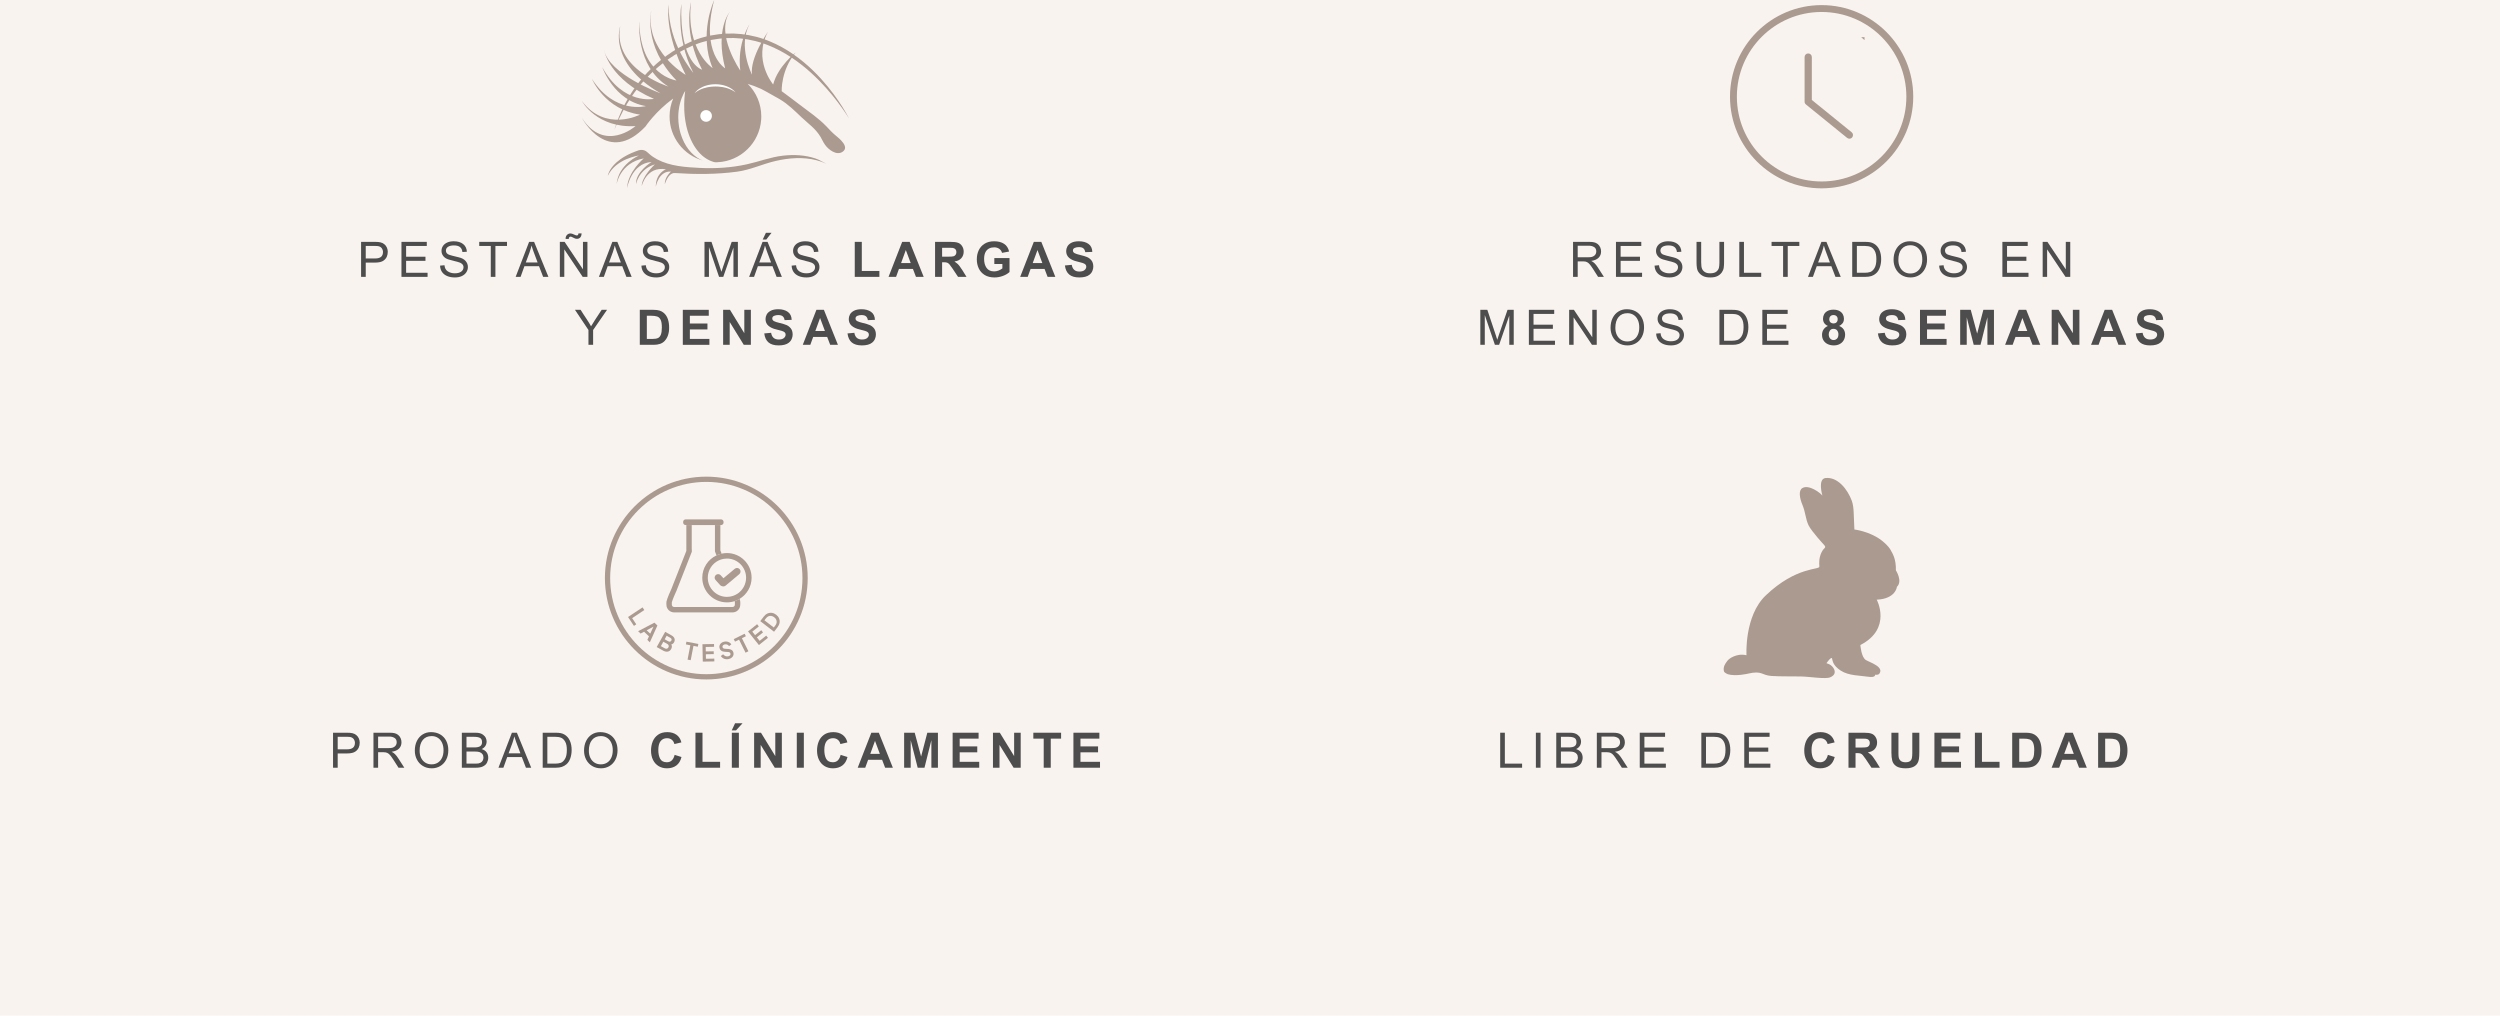 <svg xmlns="http://www.w3.org/2000/svg" xmlns:xlink="http://www.w3.org/1999/xlink" width="3200" zoomAndPan="magnify" viewBox="0 0 2400 975" height="1300" preserveAspectRatio="xMidYMid meet" version="1.0"><defs><g/><clipPath id="bce45467f5"><path d="M 1654.539 458 L 1824 458 L 1824 651 L 1654.539 651 Z M 1654.539 458 " clip-rule="nonzero"/></clipPath><clipPath id="fb5d40812c"><path d="M 1660.805 4.902 L 1836.582 4.902 L 1836.582 180.684 L 1660.805 180.684 Z M 1660.805 4.902 " clip-rule="nonzero"/></clipPath><clipPath id="b9951d5e4b"><path d="M 1699.531 35.711 L 1789.934 35.711 L 1789.934 149.969 L 1699.531 149.969 Z M 1699.531 35.711 " clip-rule="nonzero"/></clipPath><clipPath id="93354e57aa"><path d="M 580.715 457.582 L 775.715 457.582 L 775.715 652.582 L 580.715 652.582 Z M 580.715 457.582 " clip-rule="nonzero"/></clipPath><clipPath id="bf49d96e86"><path d="M 589.664 32.156 L 815.055 32.156 L 815.055 124.805 L 589.664 124.805 Z M 589.664 32.156 " clip-rule="nonzero"/></clipPath><clipPath id="bb62cf630f"><path d="M 558.488 0 L 812 0 L 812 156 L 558.488 156 Z M 558.488 0 " clip-rule="nonzero"/></clipPath><clipPath id="69ac658a74"><path d="M 583.406 143.75 L 793.383 143.75 L 793.383 180.75 L 583.406 180.75 Z M 583.406 143.75 " clip-rule="nonzero"/></clipPath></defs><rect x="-240" width="2880" fill="#ffffff" y="-97.5" height="1170" fill-opacity="1"/><rect x="-240" width="2880" fill="#f9f3f0" y="-97.5" height="1170" fill-opacity="1"/><g clip-path="url(#bce45467f5)"><path fill="#ab9a8f" d="M 1780.219 508.316 C 1780.219 508.316 1793.891 509.883 1805.258 517.965 C 1808.695 520.41 1813.098 524.664 1814.582 527.266 C 1817.266 531.953 1820.273 536.793 1820.047 547.523 C 1820.047 547.523 1826.828 557.98 1821.031 563.363 C 1821.031 563.363 1819.992 574.879 1801.652 575.691 C 1801.652 575.691 1816.605 603.461 1785.949 619.211 C 1785.949 619.211 1786.781 630.984 1791.223 633.609 C 1795.457 636.117 1809.203 640.238 1804 646.941 C 1804 646.941 1802.676 648.25 1800.16 647.688 C 1800.16 647.688 1800.789 650.844 1793.227 649.637 C 1785.66 648.434 1774.691 648.812 1766.949 643.688 C 1759.203 638.555 1759.375 634.039 1758.75 632.117 C 1758.125 630.191 1754.305 635.324 1753.527 636.516 C 1753.246 636.941 1755.512 637.078 1757.449 638.492 C 1760.93 641.035 1764.293 646.996 1757.172 650.148 C 1752.492 652.223 1738.176 649.605 1728.758 649.402 C 1719.395 649.199 1709.867 649.52 1700.664 648.934 C 1691.027 648.316 1691.82 643.449 1678 646.719 C 1678 646.719 1666.426 649.535 1658.691 647.254 C 1658.691 647.254 1655.574 645.996 1655.062 644.598 C 1654.539 643.168 1654.605 640.406 1655.551 638.668 C 1657.027 635.953 1658.609 632.543 1664.355 630.16 C 1667.082 629.027 1671.348 627.785 1676.625 629.039 C 1676.625 629.039 1674.387 591.414 1695.09 571.645 C 1724.816 543.254 1747.621 547.312 1746.578 543.797 C 1746.801 543.879 1745.707 539.121 1747.422 533.477 C 1748.121 531.191 1749.195 528.824 1750.695 527.125 C 1751.523 526.184 1753.168 525.477 1751.312 523.344 C 1751.312 523.344 1738.855 509.91 1736.176 504.211 C 1733.273 498.051 1733.371 492.016 1730.438 484.949 C 1727.566 478.055 1726.336 470.797 1730.375 468.5 C 1736.57 464.977 1747.199 472.906 1749.496 475.77 C 1749.496 475.77 1744.746 459.781 1752.48 458.918 C 1763.98 457.629 1773.543 469.434 1777.746 480.797 C 1778.926 483.996 1779.363 488.117 1779.52 491.852 C 1779.719 496.598 1780.219 508.316 1780.219 508.316 Z M 1780.219 508.316 " fill-opacity="1" fill-rule="evenodd"/></g><g clip-path="url(#fb5d40812c)"><path fill="#ab9a8f" d="M 1748.758 180.809 C 1797.25 180.809 1836.711 141.348 1836.711 92.855 C 1836.711 44.363 1797.25 4.902 1748.758 4.902 C 1700.266 4.902 1660.805 44.363 1660.805 92.855 C 1660.805 141.348 1700.266 180.809 1748.758 180.809 Z M 1748.758 11.496 C 1793.648 11.496 1830.117 48.016 1830.117 92.855 C 1830.117 137.695 1793.598 174.215 1748.758 174.215 C 1703.918 174.215 1667.398 137.746 1667.398 92.855 C 1667.398 47.965 1703.867 11.496 1748.758 11.496 Z M 1748.758 11.496 " fill-opacity="1" fill-rule="nonzero"/></g><g clip-path="url(#b9951d5e4b)"><path fill="#ab9a8f" d="M 1735.883 177.711 C 1691.707 177.711 1655.77 141.77 1655.77 97.594 C 1655.77 53.418 1691.707 17.48 1735.883 17.48 C 1780.059 17.48 1815.996 53.418 1815.996 97.594 C 1815.996 141.77 1780.059 177.711 1735.883 177.711 Z M 1816.094 63.711 C 1811.707 53.344 1805.43 44.035 1797.438 36.039 C 1789.445 28.047 1780.133 21.77 1769.766 17.387 C 1759.035 12.844 1747.633 10.543 1735.883 10.543 C 1724.133 10.543 1712.73 12.844 1701.996 17.387 C 1691.629 21.77 1682.32 28.047 1674.328 36.039 C 1666.336 44.035 1660.059 53.344 1655.676 63.711 C 1651.133 74.445 1648.832 85.844 1648.832 97.594 C 1648.832 109.348 1651.133 120.746 1655.676 131.48 C 1660.059 141.848 1666.336 151.156 1674.328 159.148 C 1682.32 167.145 1691.629 173.418 1701.996 177.805 C 1712.73 182.344 1724.133 184.645 1735.883 184.645 C 1747.633 184.645 1759.035 182.344 1769.766 177.805 C 1780.133 173.418 1789.445 167.145 1797.438 159.148 C 1805.43 151.156 1811.707 141.848 1816.094 131.48 C 1820.633 120.746 1822.934 109.348 1822.934 97.594 C 1822.934 85.844 1820.633 74.445 1816.094 63.711 " fill-opacity="1" fill-rule="nonzero"/></g><path fill="#ab9a8f" d="M 1777.605 126.984 L 1739.352 95.941 L 1739.352 54.773 C 1739.352 52.859 1737.797 51.305 1735.883 51.305 C 1733.969 51.305 1732.414 52.859 1732.414 54.773 L 1732.414 97.594 C 1732.414 98.641 1732.887 99.629 1733.695 100.289 L 1773.234 132.371 C 1773.879 132.891 1774.648 133.145 1775.418 133.145 C 1776.426 133.145 1777.426 132.707 1778.113 131.859 C 1779.32 130.375 1779.094 128.191 1777.605 126.984 " fill-opacity="1" fill-rule="nonzero"/><path fill="#ab9a8f" d="M 602.922 592.332 L 616.84 583.094 L 618.539 585.652 L 606.859 593.402 L 610.816 599.363 L 608.574 600.852 L 602.918 592.332 Z M 602.922 592.332 " fill-opacity="1" fill-rule="nonzero"/><path fill="#ab9a8f" d="M 612.594 605.969 L 628.25 597.762 L 631.121 600.469 L 623.855 616.582 L 621.441 614.305 L 623.02 610.895 L 618.32 606.465 L 614.992 608.23 Z M 620.816 605.09 L 624.23 608.305 L 627.914 600.375 L 628.531 600.961 L 620.816 605.094 Z M 620.816 605.09 " fill-opacity="1" fill-rule="nonzero"/><path fill="#ab9a8f" d="M 630.449 621.168 L 638.562 606.562 L 644.738 609.992 C 645.691 610.523 646.422 611.145 646.93 611.863 C 647.438 612.582 647.707 613.352 647.738 614.172 C 647.77 614.992 647.551 615.828 647.078 616.68 C 646.703 617.359 646.172 617.891 645.488 618.27 C 644.805 618.652 643.973 618.809 642.984 618.738 L 643.668 617.504 C 644.234 618.18 644.617 618.832 644.809 619.473 C 645.004 620.109 645.047 620.723 644.941 621.316 C 644.832 621.906 644.629 622.477 644.324 623.023 C 643.547 624.422 642.48 625.262 641.117 625.543 C 639.758 625.82 638.262 625.508 636.625 624.598 Z M 634.445 620.309 L 638.207 622.398 C 638.902 622.781 639.559 622.898 640.188 622.738 C 640.812 622.582 641.305 622.184 641.66 621.543 C 642.016 620.902 642.094 620.27 641.902 619.652 C 641.707 619.031 641.262 618.527 640.57 618.141 L 636.805 616.051 Z M 638.102 613.719 L 641.727 615.734 C 642.277 616.039 642.805 616.121 643.309 615.98 C 643.812 615.844 644.207 615.52 644.492 615.008 C 644.773 614.5 644.836 614.004 644.676 613.523 C 644.516 613.039 644.16 612.648 643.613 612.344 L 639.984 610.328 Z M 638.102 613.719 " fill-opacity="1" fill-rule="nonzero"/><path fill="#ab9a8f" d="M 660.055 633.215 L 662.711 619.453 L 658.461 618.633 L 658.973 615.992 L 670.422 618.199 L 669.91 620.844 L 665.727 620.035 L 663.07 633.797 Z M 660.055 633.215 " fill-opacity="1" fill-rule="nonzero"/><path fill="#ab9a8f" d="M 674.668 635.164 L 674.348 618.457 L 685.469 618.246 L 685.52 620.938 L 677.473 621.09 L 677.551 625.375 L 685.152 625.23 L 685.207 627.941 L 677.605 628.086 L 677.688 632.414 L 685.734 632.262 L 685.789 634.953 L 674.664 635.164 Z M 674.668 635.164 " fill-opacity="1" fill-rule="nonzero"/><path fill="#ab9a8f" d="M 699.617 632.672 C 698.602 632.926 697.609 632.973 696.637 632.812 C 695.664 632.656 694.777 632.316 693.98 631.801 C 693.18 631.281 692.516 630.613 691.988 629.789 L 694.203 628.105 C 694.828 628.934 695.574 629.523 696.445 629.867 C 697.316 630.215 698.219 630.27 699.148 630.039 C 699.668 629.91 700.102 629.711 700.445 629.449 C 700.789 629.188 701.027 628.887 701.168 628.543 C 701.305 628.199 701.324 627.824 701.223 627.418 C 701.102 626.941 700.863 626.586 700.504 626.352 C 700.148 626.117 699.66 625.973 699.047 625.926 L 695.688 625.699 C 694.328 625.625 693.227 625.277 692.391 624.66 C 691.551 624.047 690.996 623.203 690.73 622.129 C 690.5 621.199 690.527 620.324 690.812 619.496 C 691.102 618.668 691.605 617.953 692.324 617.352 C 693.043 616.75 693.934 616.312 694.996 616.051 C 695.965 615.809 696.902 615.758 697.801 615.895 C 698.695 616.035 699.516 616.332 700.25 616.789 C 700.988 617.242 701.605 617.84 702.098 618.582 L 699.906 620.281 C 699.406 619.562 698.773 619.055 698.016 618.766 C 697.258 618.477 696.469 618.438 695.641 618.641 C 695.145 618.766 694.73 618.957 694.398 619.219 C 694.062 619.477 693.824 619.785 693.691 620.145 C 693.555 620.5 693.539 620.875 693.637 621.266 C 693.746 621.715 693.992 622.074 694.367 622.344 C 694.742 622.613 695.25 622.766 695.891 622.809 L 699.105 623 C 700.504 623.102 701.617 623.441 702.445 624.02 C 703.277 624.598 703.824 625.434 704.098 626.52 C 704.328 627.449 704.293 628.328 703.992 629.156 C 703.691 629.988 703.168 630.711 702.43 631.324 C 701.688 631.941 700.754 632.391 699.621 632.672 Z M 699.617 632.672 " fill-opacity="1" fill-rule="nonzero"/><path fill="#ab9a8f" d="M 715.727 626.59 L 709.48 614.043 L 705.605 615.977 L 704.406 613.566 L 714.844 608.367 L 716.043 610.773 L 712.23 612.676 L 718.477 625.223 Z M 715.727 626.59 " fill-opacity="1" fill-rule="nonzero"/><path fill="#ab9a8f" d="M 728.543 619.242 L 718.117 606.184 L 726.812 599.242 L 728.492 601.348 L 722.199 606.371 L 724.871 609.719 L 730.816 604.977 L 732.508 607.094 L 726.566 611.84 L 729.266 615.223 L 735.559 610.199 L 737.238 612.305 Z M 728.543 619.242 " fill-opacity="1" fill-rule="nonzero"/><path fill="#ab9a8f" d="M 743.09 606.477 L 729.848 596.289 L 733.184 591.953 C 734.258 590.555 735.477 589.551 736.836 588.949 C 738.195 588.344 739.594 588.141 741.027 588.336 C 742.461 588.535 743.824 589.129 745.113 590.125 C 746.406 591.117 747.332 592.285 747.898 593.621 C 748.461 594.961 748.625 596.367 748.391 597.836 C 748.156 599.309 747.5 600.742 746.426 602.141 L 743.086 606.477 Z M 742.828 602.398 L 744.332 600.445 C 745.027 599.543 745.438 598.621 745.574 597.676 C 745.707 596.73 745.578 595.816 745.191 594.934 C 744.805 594.055 744.156 593.262 743.242 592.559 C 742.332 591.855 741.398 591.43 740.445 591.285 C 739.492 591.137 738.582 591.25 737.707 591.625 C 736.832 592 736.051 592.637 735.359 593.539 L 733.852 595.496 Z M 742.828 602.398 " fill-opacity="1" fill-rule="nonzero"/><path fill="#ab9a8f" d="M 705.273 577.098 C 705.375 577.434 705.453 577.727 705.496 577.965 C 705.539 578.293 705.523 579.445 705.461 580.445 C 705.457 580.5 705.457 580.555 705.457 580.605 C 705.457 581.77 704.453 582.715 703.223 582.715 L 647.195 582.715 C 645.961 582.715 644.961 581.77 644.961 580.605 C 644.961 580.555 644.961 580.5 644.957 580.445 C 644.91 579.734 644.887 578.727 644.914 578.488 C 644.961 578.238 645.043 577.934 645.148 577.582 C 645.148 577.574 645.152 577.57 645.152 577.562 C 645.207 577.395 645.262 577.211 645.328 577.02 C 645.359 576.922 645.398 576.809 645.438 576.703 C 645.469 576.602 645.504 576.504 645.543 576.395 C 645.598 576.238 645.66 576.07 645.719 575.902 C 645.742 575.844 645.762 575.785 645.785 575.723 C 645.859 575.523 645.941 575.316 646.02 575.105 C 646.035 575.07 646.047 575.039 646.059 575.008 C 646.117 574.852 646.184 574.688 646.246 574.527 C 646.281 574.438 646.316 574.348 646.352 574.258 C 646.387 574.168 646.426 574.078 646.461 573.988 C 646.527 573.82 646.598 573.652 646.664 573.48 C 646.672 573.469 646.676 573.457 646.684 573.441 C 646.781 573.195 646.883 572.949 646.988 572.699 C 647.043 572.566 647.102 572.434 647.156 572.305 C 647.211 572.172 647.266 572.039 647.32 571.906 C 647.363 571.809 647.406 571.711 647.449 571.613 C 647.52 571.445 647.59 571.281 647.66 571.117 C 647.688 571.059 647.711 571 647.738 570.938 C 647.824 570.738 647.91 570.543 647.996 570.348 C 648.016 570.301 648.035 570.258 648.055 570.215 C 648.148 570.008 648.238 569.797 648.328 569.598 C 648.336 569.586 648.34 569.574 648.344 569.562 C 648.445 569.332 648.547 569.105 648.648 568.887 C 648.691 568.793 648.73 568.707 648.77 568.621 C 648.832 568.48 648.895 568.344 648.953 568.211 C 648.992 568.129 649.027 568.051 649.066 567.973 C 649.125 567.844 649.184 567.715 649.238 567.594 C 649.242 567.59 649.242 567.59 649.242 567.586 C 649.262 567.539 649.281 567.496 649.305 567.449 L 664 530.055 C 664.059 529.902 664.098 529.746 664.129 529.59 C 664.137 529.539 664.141 529.488 664.148 529.438 C 664.16 529.328 664.172 529.223 664.172 529.113 C 664.172 529.09 664.176 529.066 664.176 529.039 L 664.07 527.004 L 664.07 504.047 L 658.883 504.047 L 658.883 528.887 L 644.5 565.477 C 643.949 566.664 640.418 574.344 639.816 577.52 C 639.664 578.332 639.719 579.828 639.773 580.695 C 639.82 584.68 643.133 587.906 647.199 587.906 L 703.223 587.906 C 707.289 587.906 710.602 584.68 710.648 580.695 C 710.711 579.684 710.777 577.934 710.602 577.012 C 710.496 576.441 710.289 575.719 710.02 574.914 C 708.535 575.809 706.945 576.539 705.273 577.09 C 705.273 577.094 705.273 577.094 705.273 577.098 Z M 705.273 577.098 " fill-opacity="1" fill-rule="nonzero"/><path fill="#ab9a8f" d="M 686.344 528.871 C 686.344 529.035 686.359 529.195 686.391 529.355 C 686.398 529.387 686.41 529.414 686.418 529.441 C 686.445 529.57 686.477 529.699 686.527 529.82 C 686.527 529.82 687.84 533.164 687.84 533.164 C 689.395 532.434 691.043 531.871 692.758 531.492 L 691.535 528.379 L 691.535 504.047 L 686.344 504.047 Z M 686.344 528.871 " fill-opacity="1" fill-rule="nonzero"/><path fill="#ab9a8f" d="M 686.344 504.043 L 692.238 504.043 C 693.535 504.043 694.598 502.984 694.598 501.688 L 694.598 500.957 C 694.598 499.664 693.535 498.602 692.238 498.602 L 658.188 498.602 C 656.891 498.602 655.832 499.664 655.832 500.957 L 655.832 501.688 C 655.832 502.984 656.891 504.043 658.188 504.043 Z M 686.344 504.043 " fill-opacity="1" fill-rule="nonzero"/><path fill="#ab9a8f" d="M 721.535 554.609 C 721.535 541.555 710.918 530.934 697.859 530.934 C 696.109 530.934 694.402 531.129 692.758 531.492 C 691.043 531.871 689.395 532.434 687.84 533.164 C 679.781 536.945 674.184 545.133 674.184 554.609 C 674.184 567.664 684.805 578.285 697.859 578.285 C 700.445 578.285 702.938 577.863 705.27 577.09 C 706.941 576.539 708.531 575.809 710.016 574.914 C 716.91 570.773 721.535 563.223 721.535 554.609 Z M 708.074 569.895 C 706.641 570.855 705.066 571.621 703.391 572.148 C 701.645 572.703 699.785 573 697.859 573 C 687.719 573 679.469 564.75 679.469 554.609 C 679.469 547.367 683.676 541.09 689.777 538.094 C 691.316 537.336 692.98 536.793 694.723 536.488 C 695.742 536.312 696.789 536.215 697.859 536.215 C 708 536.215 716.25 544.469 716.25 554.609 C 716.25 560.973 713 566.594 708.074 569.895 Z M 708.074 569.895 " fill-opacity="1" fill-rule="nonzero"/><path fill="#ab9a8f" d="M 710.141 546.453 C 708.949 545.031 706.809 544.84 705.387 546.031 L 694.5 555.133 L 691.91 552.273 C 690.664 550.898 688.52 550.793 687.145 552.039 C 685.766 553.285 685.66 555.43 686.906 556.805 L 691.328 561.688 C 691.812 562.227 692.434 562.562 693.094 562.707 C 694.223 563.18 695.57 563.039 696.566 562.203 L 709.715 551.211 C 711.141 550.02 711.332 547.879 710.141 546.453 Z M 710.141 546.453 " fill-opacity="1" fill-rule="nonzero"/><g clip-path="url(#93354e57aa)"><path fill="#ab9a8f" d="M 678.059 652.266 C 624.383 652.266 580.715 608.602 580.715 554.926 C 580.715 501.25 624.383 457.582 678.059 457.582 C 731.734 457.582 775.402 501.25 775.402 554.926 C 775.402 608.602 731.734 652.27 678.059 652.27 Z M 678.059 462.625 C 627.164 462.625 585.758 504.031 585.758 554.926 C 585.758 605.82 627.164 647.227 678.059 647.227 C 728.953 647.227 770.355 605.82 770.355 554.926 C 770.355 504.031 728.953 462.625 678.059 462.625 Z M 678.059 462.625 " fill-opacity="1" fill-rule="nonzero"/></g><g clip-path="url(#bf49d96e86)"><path fill="#ab9a8f" d="M 815.055 113.77 C 815.055 113.77 814.922 113.512 814.668 113.008 C 814.41 112.504 814.023 111.762 813.496 110.805 C 812.441 108.891 810.863 106.098 808.688 102.641 C 806.52 99.18 803.754 95.055 800.367 90.473 C 796.973 85.895 792.938 80.871 788.211 75.668 C 785.848 73.066 783.301 70.426 780.578 67.781 C 777.852 65.141 774.934 62.508 771.832 59.91 C 765.625 54.734 758.645 49.738 750.883 45.441 C 747.008 43.285 742.938 41.316 738.699 39.594 C 738.168 39.379 737.641 39.164 737.105 38.949 C 736.84 38.836 736.57 38.738 736.301 38.641 L 735.492 38.344 C 734.953 38.145 734.41 37.945 733.867 37.746 C 733.598 37.645 733.324 37.555 733.047 37.465 L 732.223 37.191 C 731.676 37.012 731.121 36.828 730.57 36.648 L 730.156 36.516 L 729.738 36.391 L 728.898 36.148 C 728.34 35.988 727.781 35.824 727.219 35.664 L 726.801 35.539 L 725.523 35.219 C 720.992 34.059 716.336 33.188 711.621 32.695 C 706.906 32.199 702.133 32.051 697.375 32.246 C 692.617 32.453 687.883 33.043 683.234 33.922 C 682.652 34.031 682.07 34.129 681.492 34.25 C 680.914 34.379 680.34 34.512 679.762 34.641 C 679.188 34.77 678.613 34.902 678.039 35.031 L 677.605 35.129 C 677.465 35.164 677.324 35.207 677.18 35.242 L 676.328 35.473 C 675.191 35.781 674.055 36.078 672.93 36.398 C 671.766 36.742 670.656 37.121 669.547 37.516 C 667.336 38.309 665.176 39.18 663.059 40.109 C 660.941 41.047 658.867 42.035 656.836 43.078 C 652.773 45.16 648.871 47.422 645.168 49.848 C 637.746 54.684 631.086 60.109 625.281 65.754 C 622.379 68.578 619.676 71.445 617.195 74.332 C 614.719 77.219 612.441 80.105 610.371 82.957 C 608.297 85.809 606.434 88.625 604.75 91.355 C 603.074 94.09 601.555 96.723 600.234 99.254 C 600.066 99.57 599.902 99.883 599.738 100.191 C 599.574 100.504 599.422 100.816 599.266 101.125 C 598.953 101.742 598.648 102.348 598.352 102.941 C 598.055 103.539 597.781 104.133 597.504 104.711 C 597.367 105 597.23 105.289 597.094 105.574 C 597.027 105.715 596.961 105.855 596.895 105.996 C 596.832 106.141 596.77 106.281 596.703 106.422 C 595.688 108.668 594.797 110.75 594.039 112.648 C 592.504 116.438 591.512 119.488 590.809 121.559 C 590.156 123.641 589.809 124.754 589.809 124.754 C 589.809 124.754 590.238 123.672 591.043 121.645 C 591.246 121.137 591.484 120.574 591.742 119.957 C 591.871 119.648 592.008 119.324 592.148 118.988 C 592.289 118.652 592.434 118.297 592.598 117.938 C 592.914 117.215 593.258 116.441 593.625 115.613 C 593.996 114.785 594.41 113.918 594.836 112.996 C 596.578 109.324 598.797 104.918 601.691 100.07 C 603.121 97.637 604.727 95.102 606.504 92.488 C 608.281 89.879 610.215 87.18 612.363 84.465 C 616.641 79.027 621.684 73.457 627.512 68.117 C 633.328 62.766 639.941 57.645 647.23 53.074 C 650.879 50.793 654.691 48.645 658.652 46.684 C 660.629 45.699 662.648 44.773 664.699 43.898 C 666.75 43.02 668.832 42.203 670.941 41.465 C 671.992 41.098 673.059 40.746 674.105 40.445 C 675.191 40.148 676.289 39.871 677.383 39.582 L 678.203 39.367 C 678.34 39.336 678.477 39.297 678.613 39.266 L 679.031 39.172 C 679.582 39.051 680.137 38.93 680.688 38.809 C 681.242 38.684 681.797 38.559 682.348 38.438 C 682.906 38.324 683.465 38.23 684.023 38.129 C 688.484 37.293 693.02 36.746 697.566 36.555 C 706.66 36.145 715.793 37.109 724.5 39.273 L 725.316 39.469 L 725.727 39.57 L 726.129 39.684 C 726.668 39.836 727.207 39.984 727.742 40.137 L 728.551 40.363 L 728.953 40.477 L 729.352 40.602 C 729.883 40.77 730.414 40.938 730.945 41.105 L 731.742 41.355 C 732.008 41.438 732.27 41.523 732.531 41.617 C 733.055 41.805 733.578 41.988 734.102 42.172 L 734.883 42.445 C 735.145 42.539 735.406 42.629 735.664 42.73 C 736.176 42.934 736.691 43.133 737.203 43.332 C 741.309 44.941 745.266 46.789 749.062 48.797 C 756.652 52.828 763.578 57.523 769.793 62.426 C 776.016 67.324 781.543 72.426 786.402 77.379 C 788.836 79.852 791.098 82.293 793.207 84.652 C 795.32 87.016 797.266 89.305 799.059 91.492 C 802.637 95.867 805.605 99.812 807.969 103.121 C 809.152 104.773 810.184 106.27 811.074 107.578 C 811.961 108.883 812.695 110.012 813.285 110.93 C 814.461 112.766 815.055 113.77 815.055 113.77 " fill-opacity="1" fill-rule="nonzero"/></g><g clip-path="url(#bb62cf630f)"><path fill="#ab9a8f" d="M 558.559 113.086 C 559.094 114.09 583.547 159.469 619.613 121.484 C 619.613 121.484 629.23 106.969 646.266 94.578 C 644.027 99.855 642.785 105.664 642.785 111.762 C 642.785 131.824 656.211 148.754 674.566 154.059 C 673.645 153.703 672.688 153.277 671.719 152.766 C 669.875 151.781 667.984 150.5 666.164 148.938 C 664.348 147.375 662.602 145.527 661.012 143.461 C 659.422 141.395 657.984 139.109 656.75 136.684 C 655.512 134.262 654.477 131.699 653.645 129.078 C 653.449 128.422 653.242 127.766 653.062 127.105 C 652.887 126.445 652.723 125.777 652.559 125.117 C 652.414 124.449 652.273 123.785 652.137 123.121 C 652.066 122.789 652.02 122.453 651.957 122.125 C 651.902 121.789 651.848 121.457 651.793 121.125 C 651.383 118.465 651.18 115.84 651.141 113.285 C 651.137 112.633 651.145 111.988 651.148 111.352 L 651.152 111.113 L 651.16 110.891 C 651.168 110.742 651.172 110.594 651.18 110.445 C 651.195 110.152 651.211 109.859 651.227 109.566 C 651.242 109.254 651.258 108.945 651.273 108.641 C 651.301 108.34 651.324 108.043 651.352 107.746 C 651.395 107.152 651.465 106.566 651.531 105.992 C 651.801 103.688 652.219 101.531 652.707 99.578 C 653.195 97.621 653.754 95.867 654.332 94.344 C 654.898 92.816 655.488 91.527 656 90.484 C 656.133 90.223 656.254 89.977 656.371 89.746 C 656.488 89.516 656.613 89.301 656.719 89.105 C 656.938 88.707 657.125 88.375 657.285 88.109 C 657.445 87.844 657.57 87.645 657.656 87.508 C 657.742 87.375 657.785 87.301 657.789 87.301 C 657.789 87.305 657.758 87.633 657.68 88.246 C 657.602 88.867 657.504 89.754 657.379 90.887 C 657.27 92.016 657.129 93.379 657.031 94.938 C 656.93 96.492 656.848 98.238 656.824 100.129 C 656.797 102.02 656.816 104.059 656.926 106.199 C 656.961 106.734 656.98 107.273 657.023 107.82 C 657.039 108.094 657.062 108.371 657.078 108.645 L 657.082 108.699 C 657.082 108.742 657.082 108.68 657.082 108.676 L 657.086 108.703 L 657.094 108.812 L 657.113 109.027 C 657.129 109.172 657.141 109.32 657.152 109.465 C 657.176 109.754 657.203 110.051 657.23 110.344 C 657.242 110.492 657.254 110.637 657.262 110.785 L 657.281 111.008 L 657.309 111.215 C 657.371 111.766 657.441 112.324 657.5 112.883 C 657.789 115.168 658.172 117.527 658.664 119.883 C 658.797 120.469 658.91 121.062 659.051 121.648 C 659.203 122.234 659.348 122.824 659.488 123.414 C 659.648 124 659.816 124.582 659.973 125.172 C 660.137 125.754 660.328 126.332 660.5 126.914 C 661.234 129.227 662.09 131.492 663.055 133.66 C 664.023 135.828 665.098 137.902 666.266 139.824 C 667.434 141.746 668.695 143.523 670.012 145.113 C 671.324 146.707 672.691 148.109 674.059 149.312 C 675.43 150.508 676.797 151.484 678.07 152.289 C 678.398 152.488 678.711 152.676 679.016 152.859 C 679.168 152.953 679.324 153.023 679.477 153.105 C 679.625 153.188 679.773 153.266 679.922 153.344 C 680.211 153.5 680.492 153.66 680.773 153.777 C 681.051 153.898 681.316 154.027 681.57 154.148 C 681.699 154.203 681.82 154.27 681.941 154.316 C 682.066 154.363 682.184 154.414 682.301 154.457 C 682.535 154.551 682.754 154.641 682.957 154.723 C 683.363 154.895 683.723 155.004 684.012 155.105 C 684.762 155.371 685.523 155.625 686.312 155.734 C 687.137 155.848 687.969 155.777 688.793 155.738 C 690.18 155.68 691.559 155.551 692.934 155.359 C 694.285 155.172 695.625 154.922 696.953 154.609 C 698.262 154.301 699.559 153.93 700.836 153.5 C 702.098 153.078 703.344 152.594 704.562 152.055 C 705.773 151.523 706.961 150.934 708.117 150.293 C 709.27 149.652 710.391 148.961 711.48 148.223 C 712.57 147.488 713.621 146.703 714.637 145.871 C 715.652 145.043 716.629 144.168 717.566 143.254 C 718.504 142.34 719.402 141.383 720.254 140.387 C 721.105 139.391 721.914 138.359 722.676 137.289 C 723.441 136.219 724.156 135.113 724.82 133.98 C 725.488 132.84 726.105 131.668 726.668 130.473 C 727.234 129.27 727.746 128.039 728.199 126.789 C 728.656 125.527 729.059 124.246 729.398 122.945 C 729.742 121.633 730.023 120.301 730.246 118.961 C 730.469 117.598 730.629 116.227 730.723 114.852 C 730.797 113.82 730.832 112.793 730.832 111.762 C 730.832 99.555 725.863 88.512 717.84 80.539 C 721.973 81.742 726.211 83.309 730.543 85.289 C 730.543 85.289 737.816 89.008 747.977 94.93 C 748.191 95.055 748.402 95.18 748.617 95.305 C 756.5 99.93 762.941 106.418 769.504 112.625 C 776.02 118.781 783.199 123.641 787.812 131.594 C 789.207 134.004 790.336 136.582 791.938 138.859 C 795.289 143.625 802.891 149.535 808.699 145.836 C 815.914 141.242 806.023 133.117 802.273 130.098 C 798.879 127.367 796.23 124.324 793.246 121.223 C 785.754 113.43 776.703 107.398 768.16 100.852 C 762.301 96.359 756.395 91.914 750.43 87.566 C 750.43 87.566 749.566 67.281 763.809 50.449 C 763.547 50.648 746.941 63.531 742.23 81.09 C 742.23 81.09 722.328 57.398 737.43 30.211 C 737.172 30.574 719.754 55.359 721.895 71.637 C 721.895 71.637 708.09 44.457 719.516 23.312 C 719.195 23.801 707.484 41.789 710.676 67.754 C 710.676 67.754 686.516 32.805 700.527 11.441 C 700.207 11.82 686.5 28.273 696.156 65.598 C 696.156 65.598 672.051 51.355 685.645 0 C 685.48 0.344 670.398 32.543 684.133 65.379 C 684.133 65.379 658.023 48.332 663.418 1.941 C 663.418 1.941 655.246 30.641 674.004 66.891 C 674.004 66.891 651.984 61.281 654.141 3.883 C 654.141 3.883 648.098 35.172 665.578 69.91 C 665.578 69.91 641.41 42.293 641.84 4.527 C 641.84 4.527 637.309 30.855 658.238 71.852 C 657.957 71.691 618.992 49.141 625.227 10.141 C 625.227 10.141 616.809 43.586 649.395 77.25 C 649.395 77.25 614.219 72.719 613.789 20.715 C 613.789 20.715 609.688 63.434 641.621 83.07 C 641.152 82.926 587.715 66.062 595.445 25.027 C 595.445 25.027 582.715 59.77 634.07 89.547 C 633.688 89.41 584.672 71.77 579.699 47.496 C 579.852 48.434 584.754 76.25 627.816 94.93 C 627.816 94.93 598.254 101.199 578.184 64.516 C 578.184 64.516 589.191 96.668 620.047 101.848 C 620.047 101.848 590.27 110.047 568.262 75.742 C 568.449 76.195 580.609 105.121 614.438 110.047 C 614.438 110.047 581.207 127.309 558.551 96.887 C 558.758 97.277 572.855 123.195 610.121 121.051 C 610.121 121.051 580.352 147.152 558.559 113.086 " fill-opacity="1" fill-rule="nonzero"/></g><path fill="#ffffff" d="M 672.305 111.305 C 672.305 114.402 674.801 116.914 677.875 116.914 C 680.949 116.914 683.441 114.402 683.441 111.305 C 683.441 108.207 680.949 105.695 677.875 105.695 C 674.801 105.695 672.305 108.207 672.305 111.305 " fill-opacity="1" fill-rule="nonzero"/><path fill="#ffffff" d="M 706.043 88.652 C 706.043 88.652 705.934 88.523 705.73 88.281 C 705.629 88.16 705.5 88.012 705.352 87.84 C 705.195 87.672 705.008 87.484 704.797 87.273 C 704.691 87.168 704.582 87.047 704.457 86.941 C 704.332 86.832 704.203 86.719 704.07 86.602 C 703.934 86.484 703.789 86.359 703.645 86.234 C 703.488 86.117 703.328 85.992 703.164 85.867 C 703 85.742 702.828 85.609 702.648 85.48 C 702.465 85.355 702.273 85.23 702.078 85.098 C 701.695 84.828 701.262 84.59 700.82 84.328 C 700.598 84.191 700.363 84.074 700.125 83.953 C 699.887 83.832 699.641 83.707 699.395 83.582 C 699.141 83.469 698.883 83.355 698.621 83.238 C 698.488 83.18 698.355 83.121 698.223 83.062 C 698.086 83.008 697.949 82.953 697.812 82.902 C 697.539 82.793 697.258 82.688 696.973 82.582 C 696.684 82.48 696.391 82.391 696.098 82.293 C 695.949 82.242 695.801 82.195 695.652 82.145 C 695.5 82.102 695.348 82.062 695.195 82.02 C 694.887 81.938 694.578 81.855 694.266 81.77 C 693.953 81.699 693.637 81.625 693.316 81.559 C 693.152 81.523 692.992 81.488 692.832 81.453 C 692.668 81.426 692.504 81.398 692.344 81.371 C 692.016 81.312 691.684 81.258 691.352 81.203 C 691.02 81.164 690.684 81.121 690.348 81.082 C 690.18 81.062 690.012 81.039 689.84 81.023 C 689.672 81.012 689.5 81 689.332 80.984 C 688.992 80.961 688.648 80.93 688.305 80.914 C 687.965 80.906 687.621 80.898 687.277 80.891 L 687.02 80.883 L 686.891 80.863 L 686.855 80.848 L 686.801 80.848 L 686.738 80.863 L 686.238 80.879 L 685.234 80.91 C 684.887 80.934 684.539 80.961 684.191 80.984 L 683.672 81.023 C 683.496 81.035 683.328 81.062 683.16 81.082 C 682.82 81.125 682.484 81.168 682.148 81.211 C 680.805 81.414 679.492 81.676 678.25 82.043 C 677.004 82.383 675.832 82.836 674.746 83.297 C 673.668 83.793 672.668 84.305 671.801 84.863 C 671.586 85.004 671.371 85.137 671.164 85.273 C 670.965 85.418 670.77 85.559 670.578 85.695 C 670.391 85.84 670.199 85.965 670.031 86.109 C 669.859 86.25 669.695 86.391 669.535 86.523 C 669.379 86.66 669.215 86.781 669.078 86.922 C 668.938 87.055 668.805 87.188 668.672 87.312 C 668.547 87.438 668.422 87.559 668.305 87.672 C 668.195 87.797 668.09 87.914 667.992 88.027 C 667.797 88.25 667.617 88.445 667.477 88.629 C 667.336 88.812 667.223 88.973 667.125 89.098 C 666.941 89.355 666.844 89.492 666.844 89.492 C 666.844 89.492 666.973 89.383 667.219 89.184 C 667.336 89.082 667.484 88.957 667.66 88.812 C 667.836 88.672 668.051 88.523 668.281 88.348 C 668.398 88.262 668.52 88.168 668.648 88.074 C 668.785 87.984 668.922 87.895 669.07 87.797 C 669.215 87.703 669.363 87.602 669.523 87.5 C 669.676 87.391 669.852 87.305 670.02 87.199 C 670.195 87.098 670.371 86.996 670.555 86.887 C 670.734 86.777 670.938 86.688 671.133 86.582 C 671.332 86.477 671.535 86.371 671.742 86.262 C 671.957 86.168 672.176 86.066 672.398 85.965 C 672.621 85.867 672.84 85.75 673.078 85.66 C 673.316 85.562 673.555 85.469 673.801 85.371 C 673.922 85.32 674.043 85.27 674.172 85.223 C 674.297 85.18 674.422 85.133 674.551 85.09 C 674.809 84.996 675.066 84.906 675.332 84.812 C 676.398 84.48 677.527 84.145 678.719 83.898 C 678.867 83.867 679.016 83.836 679.168 83.805 L 679.391 83.754 L 679.617 83.715 C 679.922 83.66 680.23 83.605 680.535 83.551 C 680.844 83.488 681.156 83.457 681.473 83.414 C 681.785 83.371 682.098 83.316 682.414 83.285 C 683.051 83.23 683.695 83.148 684.328 83.121 C 684.645 83.102 684.965 83.082 685.281 83.062 L 686.285 83.047 L 686.785 83.031 L 686.848 83.031 C 686.875 83.031 686.832 83.031 686.84 83.031 L 686.887 83.031 L 687.25 83.035 C 687.574 83.043 687.898 83.047 688.223 83.051 C 688.543 83.066 688.867 83.082 689.188 83.098 C 689.348 83.105 689.508 83.113 689.668 83.121 C 689.828 83.133 689.988 83.148 690.148 83.164 C 691.422 83.25 692.668 83.441 693.867 83.637 C 694.168 83.695 694.465 83.754 694.758 83.812 C 694.902 83.844 695.051 83.871 695.195 83.902 C 695.34 83.938 695.48 83.969 695.625 84.004 C 695.91 84.07 696.195 84.137 696.473 84.203 C 696.746 84.285 697.02 84.359 697.289 84.434 C 697.426 84.469 697.559 84.508 697.691 84.543 C 697.824 84.586 697.953 84.629 698.082 84.668 C 698.344 84.754 698.598 84.836 698.848 84.914 C 699.098 85.004 699.34 85.094 699.578 85.18 C 699.82 85.27 700.055 85.352 700.277 85.449 C 700.73 85.637 701.172 85.809 701.574 86.008 C 701.777 86.102 701.977 86.191 702.168 86.281 C 702.359 86.375 702.539 86.477 702.719 86.566 C 702.898 86.66 703.07 86.75 703.238 86.836 C 703.398 86.93 703.555 87.02 703.703 87.109 C 703.855 87.195 704 87.281 704.141 87.363 C 704.281 87.441 704.402 87.527 704.523 87.605 C 704.77 87.766 704.988 87.906 705.176 88.027 C 705.363 88.164 705.52 88.277 705.648 88.371 C 705.906 88.555 706.043 88.652 706.043 88.652 " fill-opacity="1" fill-rule="nonzero"/><g clip-path="url(#69ac658a74)"><path fill="#ab9a8f" d="M 583.516 168.73 C 583.516 168.73 584.238 162.648 591.949 155.789 C 596.375 151.852 603.109 147.66 613.328 144.219 C 613.91 144.078 614.508 143.977 615.105 143.93 C 616.316 143.836 617.539 143.953 618.672 144.395 C 620.5 145.102 621.91 146.559 623.383 147.855 C 625.699 149.898 628.293 151.617 631.023 153.055 C 643.457 159.582 658.086 160.516 671.848 161.195 C 686.902 161.938 701.961 160.996 716.707 157.797 C 728.441 155.254 739.566 150.832 751.562 149.457 C 762.043 148.258 772.934 148.758 782.984 152.176 C 786.734 153.453 789.781 155.555 793.266 157.223 C 790.219 155.762 787.02 154.633 783.746 153.797 C 770.898 150.508 757.164 151.594 744.363 154.574 C 731.82 157.496 720.453 163.09 707.539 164.828 C 688.039 167.453 667.875 167.449 648.254 166.141 C 641.348 165.277 638.184 177.074 638.184 177.074 C 637.895 169.883 644.227 164.703 644.227 164.703 C 632.141 163.84 629.551 179.375 629.551 179.375 C 629.551 165.852 639.336 162.547 639.336 162.547 C 620.344 159.234 616.027 178.801 616.027 178.801 C 616.027 169.383 628.492 157.977 628.688 157.797 C 613.152 162.402 610.562 176.785 610.562 176.785 C 609.988 164.988 625.523 155.496 625.523 155.496 C 605.957 156.645 601.93 180.816 601.93 180.816 C 602.504 164.988 618.043 152.043 618.043 152.043 C 595.023 156.359 591.859 177.074 591.859 177.074 C 593.586 157.508 613.438 149.289 613.438 149.289 C 613.438 149.289 613.426 149.289 613.402 149.293 C 612.422 149.426 591.383 152.434 583.516 168.73 " fill-opacity="1" fill-rule="nonzero"/></g><g fill="#4d4d4d" fill-opacity="1"><g transform="translate(1436.666, 737.014)"><g><path d="M 7.984 -3.938 L 24.547 -3.938 L 24.547 0 L 3.516 0 L 3.516 -33.609 L 7.984 -33.609 Z M 7.984 -3.938 "/></g></g></g><g fill="#4d4d4d" fill-opacity="1"><g transform="translate(1470.125, 737.014)"><g><path d="M 8.781 0 L 4.312 0 L 4.312 -33.609 L 8.781 -33.609 Z M 8.781 0 "/></g></g></g><g fill="#4d4d4d" fill-opacity="1"><g transform="translate(1490.539, 737.014)"><g><path d="M 23.938 -31.594 C 25.188 -30.656 26.051 -29.598 26.531 -28.422 C 27.02 -27.242 27.266 -26.203 27.266 -25.297 C 27.266 -21.922 25.688 -19.453 22.531 -17.891 C 24.688 -17.223 26.27 -16.172 27.281 -14.734 C 28.301 -13.297 28.812 -11.578 28.812 -9.578 C 28.812 -8.047 28.422 -6.488 27.641 -4.906 C 26.859 -3.32 25.5 -2.078 23.562 -1.172 C 21.906 -0.391 19.602 0 16.656 0 L 3.469 0 L 3.469 -33.609 L 16.375 -33.609 C 18.258 -33.609 19.766 -33.441 20.891 -33.109 C 22.016 -32.785 23.031 -32.281 23.938 -31.594 Z M 22.859 -24.5 C 22.859 -26.531 22.207 -27.898 20.906 -28.609 C 19.613 -29.316 17.664 -29.672 15.062 -29.672 L 7.938 -29.672 L 7.938 -19.484 L 15.484 -19.484 C 18.023 -19.484 19.891 -19.879 21.078 -20.672 C 22.266 -21.473 22.859 -22.75 22.859 -24.5 Z M 21.266 -4.734 C 22.328 -5.266 23.082 -5.984 23.531 -6.891 C 23.988 -7.805 24.219 -8.75 24.219 -9.719 C 24.219 -11.031 23.891 -12.141 23.234 -13.047 C 22.578 -13.953 21.641 -14.609 20.422 -15.016 C 19.422 -15.359 17.961 -15.531 16.047 -15.531 L 7.938 -15.531 L 7.938 -3.938 L 16.891 -3.938 C 17.93 -3.938 18.781 -4 19.438 -4.125 C 20.094 -4.25 20.703 -4.453 21.266 -4.734 Z M 21.266 -4.734 "/></g></g></g><g fill="#4d4d4d" fill-opacity="1"><g transform="translate(1529.207, 737.014)"><g><path d="M 27.312 -31.594 C 28.469 -30.688 29.312 -29.598 29.844 -28.328 C 30.383 -27.055 30.656 -25.75 30.656 -24.406 C 30.656 -21.969 29.867 -19.957 28.297 -18.375 C 26.734 -16.789 24.359 -15.766 21.172 -15.297 C 22.391 -14.734 23.484 -13.973 24.453 -13.016 C 25.422 -12.066 26.453 -10.75 27.547 -9.062 L 33.375 0 L 27.781 0 L 23.469 -6.766 C 21.969 -9.109 20.77 -10.816 19.875 -11.891 C 18.988 -12.973 18.07 -13.738 17.125 -14.188 C 16.188 -14.645 15 -14.875 13.562 -14.875 L 8.219 -14.875 L 8.219 0 L 3.75 0 L 3.75 -33.609 L 19.203 -33.609 C 21.172 -33.609 22.77 -33.457 24 -33.156 C 25.238 -32.863 26.344 -32.344 27.312 -31.594 Z M 24.078 -20.281 C 24.766 -20.812 25.266 -21.441 25.578 -22.172 C 25.891 -22.91 26.047 -23.656 26.047 -24.406 C 26.047 -26.375 25.344 -27.781 23.938 -28.625 C 22.531 -29.477 20.891 -29.906 19.016 -29.906 L 8.219 -29.906 L 8.219 -18.828 L 18.266 -18.828 C 19.828 -18.828 21.02 -18.941 21.844 -19.172 C 22.676 -19.41 23.422 -19.781 24.078 -20.281 Z M 24.078 -20.281 "/></g></g></g><g fill="#4d4d4d" fill-opacity="1"><g transform="translate(1570.456, 737.014)"><g><path d="M 28.016 -29.672 L 8.172 -29.672 L 8.172 -19.344 L 26.75 -19.344 L 26.75 -15.391 L 8.172 -15.391 L 8.172 -3.938 L 28.766 -3.938 L 28.766 0 L 3.703 0 L 3.703 -33.609 L 28.016 -33.609 Z M 28.016 -29.672 "/></g></g></g><g fill="#4d4d4d" fill-opacity="1"><g transform="translate(1609.124, 737.014)"><g/></g></g><g fill="#4d4d4d" fill-opacity="1"><g transform="translate(1629.538, 737.014)"><g><path d="M 24.594 -31.875 C 26.875 -30.562 28.602 -28.617 29.781 -26.047 C 30.957 -23.484 31.547 -20.477 31.547 -17.031 C 31.547 -14.188 31.117 -11.523 30.266 -9.047 C 29.422 -6.578 28.141 -4.625 26.422 -3.188 C 25.141 -2.125 23.719 -1.328 22.156 -0.797 C 20.594 -0.266 18.633 0 16.281 0 L 3.75 0 L 3.75 -33.609 L 15.953 -33.609 C 17.93 -33.609 19.566 -33.488 20.859 -33.25 C 22.16 -33.02 23.406 -32.562 24.594 -31.875 Z M 26.938 -17.078 C 26.938 -20.492 26.406 -23.129 25.344 -24.984 C 24.281 -26.848 23.016 -28.094 21.547 -28.719 C 20.078 -29.352 18.227 -29.672 16 -29.672 L 8.219 -29.672 L 8.219 -3.938 L 15.578 -3.938 C 17.773 -3.938 19.613 -4.191 21.094 -4.703 C 22.582 -5.223 23.926 -6.453 25.125 -8.391 C 26.332 -10.336 26.938 -13.234 26.938 -17.078 Z M 26.938 -17.078 "/></g></g></g><g fill="#4d4d4d" fill-opacity="1"><g transform="translate(1670.787, 737.014)"><g><path d="M 28.016 -29.672 L 8.172 -29.672 L 8.172 -19.344 L 26.75 -19.344 L 26.75 -15.391 L 8.172 -15.391 L 8.172 -3.938 L 28.766 -3.938 L 28.766 0 L 3.703 0 L 3.703 -33.609 L 28.016 -33.609 Z M 28.016 -29.672 "/></g></g></g><g fill="#4d4d4d" fill-opacity="1"><g transform="translate(1709.454, 737.014)"><g/></g></g><g fill="#4d4d4d" fill-opacity="1"><g transform="translate(1729.876, 737.014)"><g><path d="M 17.891 -34.172 C 21.328 -34.172 24.234 -33.332 26.609 -31.656 C 28.992 -29.977 30.578 -27.531 31.359 -24.312 L 24.641 -22.719 C 24.234 -24.469 23.406 -25.844 22.156 -26.844 C 20.906 -27.844 19.367 -28.344 17.547 -28.344 C 14.922 -28.344 12.875 -27.41 11.406 -25.547 C 9.938 -23.691 9.203 -20.852 9.203 -17.031 C 9.203 -13.531 9.801 -10.691 11 -8.516 C 12.207 -6.336 14.359 -5.25 17.453 -5.25 C 19.43 -5.25 21.031 -5.875 22.25 -7.125 C 23.469 -8.383 24.344 -10.125 24.875 -12.344 L 31.453 -10.281 C 30.547 -6.613 28.883 -3.891 26.469 -2.109 C 24.062 -0.328 21.07 0.562 17.5 0.562 C 14.469 0.562 11.797 -0.141 9.484 -1.547 C 7.172 -2.953 5.379 -4.938 4.109 -7.5 C 2.836 -10.07 2.203 -13.078 2.203 -16.516 C 2.203 -19.586 2.734 -22.457 3.797 -25.125 C 4.859 -27.801 6.562 -29.977 8.906 -31.656 C 11.258 -33.332 14.254 -34.172 17.891 -34.172 Z M 17.891 -34.172 "/></g></g></g><g fill="#4d4d4d" fill-opacity="1"><g transform="translate(1771.125, 737.014)"><g><path d="M 25.953 -32.531 C 27.359 -31.938 28.531 -30.883 29.469 -29.375 C 30.414 -27.875 30.891 -26.141 30.891 -24.172 C 30.891 -21.672 30.113 -19.566 28.562 -17.859 C 27.008 -16.148 24.828 -15.125 22.016 -14.781 C 23.234 -13.938 24.16 -13.238 24.797 -12.688 C 25.441 -12.145 26.145 -11.379 26.906 -10.391 C 27.676 -9.41 28.629 -8.016 29.766 -6.203 L 33.609 0 L 25.484 0 L 20.047 -8.172 C 18.828 -9.984 17.879 -11.27 17.203 -12.031 C 16.523 -12.801 15.812 -13.328 15.062 -13.609 C 14.312 -13.891 13.25 -14.031 11.875 -14.031 L 10.188 -14.031 L 10.188 0 L 3.422 0 L 3.422 -33.609 L 18.125 -33.609 C 19.719 -33.609 21.16 -33.535 22.453 -33.391 C 23.754 -33.254 24.922 -32.969 25.953 -32.531 Z M 21.172 -19.766 C 21.984 -20.016 22.641 -20.484 23.141 -21.172 C 23.641 -21.859 23.891 -22.719 23.891 -23.75 C 23.891 -25.531 23.125 -26.766 21.594 -27.453 C 21.188 -27.641 20.688 -27.766 20.094 -27.828 C 19.5 -27.891 18.477 -27.922 17.031 -27.922 L 10.188 -27.922 L 10.188 -19.391 L 16.141 -19.391 C 18.586 -19.391 20.266 -19.516 21.172 -19.766 Z M 21.172 -19.766 "/></g></g></g><g fill="#4d4d4d" fill-opacity="1"><g transform="translate(1812.374, 737.014)"><g><path d="M 10.141 -14.078 C 10.141 -12.203 10.219 -10.859 10.375 -10.047 C 10.625 -8.641 11.27 -7.488 12.312 -6.594 C 13.363 -5.695 14.906 -5.25 16.938 -5.25 C 18.82 -5.25 20.234 -5.594 21.172 -6.281 C 22.109 -6.977 22.719 -7.926 23 -9.125 C 23.281 -10.332 23.422 -11.969 23.422 -14.031 L 23.422 -33.609 L 30.188 -33.609 L 30.188 -15.203 C 30.188 -12.391 30.062 -10.109 29.812 -8.359 C 28.895 -2.41 24.664 0.562 17.125 0.562 C 13.094 0.562 10.07 -0.113 8.062 -1.469 C 6.062 -2.832 4.781 -4.562 4.219 -6.656 C 3.656 -8.758 3.375 -11.406 3.375 -14.594 L 3.375 -33.609 L 10.141 -33.609 Z M 10.141 -14.078 "/></g></g></g><g fill="#4d4d4d" fill-opacity="1"><g transform="translate(1853.623, 737.014)"><g><path d="M 28.344 -27.922 L 10.188 -27.922 L 10.188 -20.469 L 27.078 -20.469 L 27.078 -14.781 L 10.188 -14.781 L 10.188 -5.672 L 28.953 -5.672 L 28.953 0 L 3.422 0 L 3.422 -33.609 L 28.344 -33.609 Z M 28.344 -27.922 "/></g></g></g><g fill="#4d4d4d" fill-opacity="1"><g transform="translate(1892.291, 737.014)"><g><path d="M 10.375 -5.672 L 27.266 -5.672 L 27.266 0 L 3.609 0 L 3.609 -33.609 L 10.375 -33.609 Z M 10.375 -5.672 "/></g></g></g><g fill="#4d4d4d" fill-opacity="1"><g transform="translate(1928.331, 737.014)"><g><path d="M 26.609 -30.469 C 29.898 -27.52 31.547 -22.82 31.547 -16.375 C 31.547 -10.969 30.086 -6.727 27.172 -3.656 C 24.891 -1.219 21.367 0 16.609 0 L 3.375 0 L 3.375 -33.609 L 16.469 -33.609 C 18.852 -33.609 20.828 -33.363 22.391 -32.875 C 23.953 -32.395 25.359 -31.594 26.609 -30.469 Z M 24.547 -16.75 C 24.547 -19.977 24.16 -22.395 23.391 -24 C 22.629 -25.613 21.531 -26.672 20.094 -27.172 C 18.656 -27.672 16.68 -27.922 14.172 -27.922 L 10.141 -27.922 L 10.141 -5.672 L 15.766 -5.672 C 17.867 -5.672 19.535 -5.945 20.766 -6.5 C 22.004 -7.051 22.941 -8.125 23.578 -9.719 C 24.223 -11.312 24.547 -13.656 24.547 -16.75 Z M 24.547 -16.75 "/></g></g></g><g fill="#4d4d4d" fill-opacity="1"><g transform="translate(1969.58, 737.014)"><g><path d="M 33.75 0 L 26.328 0 L 23.422 -7.609 L 10 -7.609 L 7.234 0 L 0 0 L 13.094 -33.609 L 20.281 -33.609 Z M 12.062 -13.281 L 21.266 -13.281 L 16.609 -25.766 Z M 12.062 -13.281 "/></g></g></g><g fill="#4d4d4d" fill-opacity="1"><g transform="translate(2010.828, 737.014)"><g><path d="M 26.609 -30.469 C 29.898 -27.52 31.547 -22.82 31.547 -16.375 C 31.547 -10.969 30.086 -6.727 27.172 -3.656 C 24.891 -1.219 21.367 0 16.609 0 L 3.375 0 L 3.375 -33.609 L 16.469 -33.609 C 18.852 -33.609 20.828 -33.363 22.391 -32.875 C 23.953 -32.395 25.359 -31.594 26.609 -30.469 Z M 24.547 -16.75 C 24.547 -19.977 24.16 -22.395 23.391 -24 C 22.629 -25.613 21.531 -26.672 20.094 -27.172 C 18.656 -27.672 16.68 -27.922 14.172 -27.922 L 10.141 -27.922 L 10.141 -5.672 L 15.766 -5.672 C 17.867 -5.672 19.535 -5.945 20.766 -6.5 C 22.004 -7.051 22.941 -8.125 23.578 -9.719 C 24.223 -11.312 24.547 -13.656 24.547 -16.75 Z M 24.547 -16.75 "/></g></g></g><g fill="#4d4d4d" fill-opacity="1"><g transform="translate(343.033, 265.794)"><g><path d="M 25.859 -31.406 C 26.984 -30.5 27.828 -29.395 28.391 -28.094 C 28.953 -26.789 29.234 -25.469 29.234 -24.125 C 29.234 -20.406 27.906 -17.586 25.25 -15.672 C 23.469 -14.359 20.727 -13.703 17.031 -13.703 L 8.078 -13.703 L 8.078 0 L 3.609 0 L 3.609 -33.609 L 16.984 -33.609 C 19.148 -33.609 20.906 -33.453 22.25 -33.141 C 23.594 -32.828 24.797 -32.25 25.859 -31.406 Z M 24.641 -24.031 C 24.641 -24.719 24.473 -25.457 24.141 -26.25 C 23.816 -27.051 23.375 -27.703 22.812 -28.203 C 22.188 -28.766 21.469 -29.148 20.656 -29.359 C 19.844 -29.566 18.758 -29.672 17.406 -29.672 L 8.078 -29.672 L 8.078 -17.656 L 16.984 -17.656 C 19.586 -17.656 21.516 -18.172 22.766 -19.203 C 24.016 -20.234 24.641 -21.844 24.641 -24.031 Z M 24.641 -24.031 "/></g></g></g><g fill="#4d4d4d" fill-opacity="1"><g transform="translate(381.701, 265.794)"><g><path d="M 28.016 -29.672 L 8.172 -29.672 L 8.172 -19.344 L 26.75 -19.344 L 26.75 -15.391 L 8.172 -15.391 L 8.172 -3.938 L 28.766 -3.938 L 28.766 0 L 3.703 0 L 3.703 -33.609 L 28.016 -33.609 Z M 28.016 -29.672 "/></g></g></g><g fill="#4d4d4d" fill-opacity="1"><g transform="translate(420.368, 265.794)"><g><path d="M 15.203 -34.172 C 19.023 -34.172 22.047 -33.273 24.266 -31.484 C 26.484 -29.703 27.672 -27.25 27.828 -24.125 L 23.562 -23.844 C 23.312 -26 22.531 -27.594 21.219 -28.625 C 19.906 -29.664 17.961 -30.188 15.391 -30.188 C 12.953 -30.188 11.062 -29.738 9.719 -28.844 C 8.375 -27.945 7.703 -26.734 7.703 -25.203 C 7.703 -24.203 8 -23.348 8.594 -22.641 C 9.188 -21.941 10.031 -21.438 11.125 -21.125 C 11.375 -21.062 12.297 -20.785 13.891 -20.297 C 15.484 -19.816 17.52 -19.312 20 -18.781 C 22.938 -18.125 25.141 -16.945 26.609 -15.25 C 28.078 -13.562 28.812 -11.641 28.812 -9.484 C 28.812 -7.672 28.316 -5.992 27.328 -4.453 C 26.348 -2.922 24.922 -1.703 23.047 -0.797 C 21.172 0.109 18.945 0.562 16.375 0.562 C 13.438 0.562 10.898 0.094 8.766 -0.844 C 6.641 -1.781 5.016 -3.102 3.891 -4.812 C 2.766 -6.52 2.172 -8.516 2.109 -10.797 L 6.344 -11.172 C 6.531 -8.516 7.578 -6.555 9.484 -5.297 C 11.391 -4.047 13.641 -3.422 16.234 -3.422 C 18.836 -3.422 20.879 -3.953 22.359 -5.016 C 23.848 -6.086 24.594 -7.531 24.594 -9.344 C 24.594 -11.812 22.609 -13.531 18.641 -14.5 L 16 -15.156 C 14.375 -15.531 12.5 -16.031 10.375 -16.656 C 8.219 -17.281 6.523 -18.336 5.297 -19.828 C 4.078 -21.316 3.469 -23.016 3.469 -24.922 C 3.469 -26.672 3.938 -28.25 4.875 -29.656 C 5.82 -31.07 7.176 -32.176 8.938 -32.969 C 10.707 -33.77 12.797 -34.172 15.203 -34.172 Z M 15.203 -34.172 "/></g></g></g><g fill="#4d4d4d" fill-opacity="1"><g transform="translate(459.036, 265.794)"><g><path d="M 27.688 -29.672 L 16.562 -29.672 L 16.562 0 L 12.109 0 L 12.109 -29.672 L 1.031 -29.672 L 1.031 -33.609 L 27.688 -33.609 Z M 27.688 -29.672 "/></g></g></g><g fill="#4d4d4d" fill-opacity="1"><g transform="translate(495.077, 265.794)"><g><path d="M 31.406 0 L 26.328 0 L 22.391 -10.234 L 8.359 -10.234 L 4.688 0 L -0.047 0 L 12.859 -33.609 L 17.656 -33.609 Z M 13.328 -23.656 L 9.672 -13.797 L 21.031 -13.797 L 16.891 -24.875 C 16.391 -26.188 15.812 -27.926 15.156 -30.094 C 15.156 -29.938 14.969 -29.145 14.594 -27.719 C 14.219 -26.289 13.797 -24.938 13.328 -23.656 Z M 13.328 -23.656 "/></g></g></g><g fill="#4d4d4d" fill-opacity="1"><g transform="translate(533.744, 265.794)"><g><path d="M 25.906 -7.234 L 25.906 -33.609 L 30.188 -33.609 L 30.188 0 L 25.625 0 L 7.984 -26.375 L 7.984 0 L 3.703 0 L 3.703 -33.609 L 8.266 -33.609 Z M 20.188 -36.516 C 19.5 -36.516 18.891 -36.613 18.359 -36.812 C 17.828 -37.02 17.172 -37.328 16.391 -37.734 C 15.828 -38.055 15.367 -38.285 15.016 -38.422 C 14.672 -38.566 14.328 -38.641 13.984 -38.641 C 13.578 -38.641 13.191 -38.473 12.828 -38.141 C 12.473 -37.805 12.297 -37.297 12.297 -36.609 L 12.297 -36.422 L 9.25 -36.422 L 9.25 -36.75 C 9.25 -38.164 9.691 -39.344 10.578 -40.281 C 11.473 -41.219 12.594 -41.688 13.938 -41.688 C 14.5 -41.688 15.016 -41.598 15.484 -41.422 C 15.961 -41.254 16.578 -41 17.328 -40.656 C 18.516 -40.062 19.391 -39.766 19.953 -39.766 C 20.484 -39.766 20.863 -39.91 21.094 -40.203 C 21.332 -40.504 21.5 -41.016 21.594 -41.734 L 24.594 -41.734 C 24.531 -40.016 24.094 -38.711 23.281 -37.828 C 22.469 -36.953 21.438 -36.516 20.188 -36.516 Z M 20.188 -36.516 "/></g></g></g><g fill="#4d4d4d" fill-opacity="1"><g transform="translate(574.993, 265.794)"><g><path d="M 31.406 0 L 26.328 0 L 22.391 -10.234 L 8.359 -10.234 L 4.688 0 L -0.047 0 L 12.859 -33.609 L 17.656 -33.609 Z M 13.328 -23.656 L 9.672 -13.797 L 21.031 -13.797 L 16.891 -24.875 C 16.391 -26.188 15.812 -27.926 15.156 -30.094 C 15.156 -29.938 14.969 -29.145 14.594 -27.719 C 14.219 -26.289 13.797 -24.938 13.328 -23.656 Z M 13.328 -23.656 "/></g></g></g><g fill="#4d4d4d" fill-opacity="1"><g transform="translate(613.661, 265.794)"><g><path d="M 15.203 -34.172 C 19.023 -34.172 22.047 -33.273 24.266 -31.484 C 26.484 -29.703 27.672 -27.25 27.828 -24.125 L 23.562 -23.844 C 23.312 -26 22.531 -27.594 21.219 -28.625 C 19.906 -29.664 17.961 -30.188 15.391 -30.188 C 12.953 -30.188 11.062 -29.738 9.719 -28.844 C 8.375 -27.945 7.703 -26.734 7.703 -25.203 C 7.703 -24.203 8 -23.348 8.594 -22.641 C 9.188 -21.941 10.031 -21.438 11.125 -21.125 C 11.375 -21.062 12.297 -20.785 13.891 -20.297 C 15.484 -19.816 17.52 -19.312 20 -18.781 C 22.938 -18.125 25.141 -16.945 26.609 -15.25 C 28.078 -13.562 28.812 -11.641 28.812 -9.484 C 28.812 -7.672 28.316 -5.992 27.328 -4.453 C 26.348 -2.922 24.922 -1.703 23.047 -0.797 C 21.172 0.109 18.945 0.562 16.375 0.562 C 13.438 0.562 10.898 0.094 8.766 -0.844 C 6.641 -1.781 5.016 -3.102 3.891 -4.812 C 2.766 -6.52 2.172 -8.516 2.109 -10.797 L 6.344 -11.172 C 6.531 -8.516 7.578 -6.555 9.484 -5.297 C 11.391 -4.047 13.641 -3.422 16.234 -3.422 C 18.836 -3.422 20.879 -3.953 22.359 -5.016 C 23.848 -6.086 24.594 -7.531 24.594 -9.344 C 24.594 -11.812 22.609 -13.531 18.641 -14.5 L 16 -15.156 C 14.375 -15.531 12.5 -16.031 10.375 -16.656 C 8.219 -17.281 6.523 -18.336 5.297 -19.828 C 4.078 -21.316 3.469 -23.016 3.469 -24.922 C 3.469 -26.672 3.938 -28.25 4.875 -29.656 C 5.82 -31.07 7.176 -32.176 8.938 -32.969 C 10.707 -33.77 12.797 -34.172 15.203 -34.172 Z M 15.203 -34.172 "/></g></g></g><g fill="#4d4d4d" fill-opacity="1"><g transform="translate(652.329, 265.794)"><g/></g></g><g fill="#4d4d4d" fill-opacity="1"><g transform="translate(672.743, 265.794)"><g><path d="M 18.5 -8.969 C 18.719 -8.344 19.156 -6.961 19.812 -4.828 C 20.156 -5.93 20.719 -7.641 21.5 -9.953 L 29.672 -33.609 L 35.625 -33.609 L 35.625 0 L 31.359 0 L 31.359 -28.109 L 21.594 0 L 17.547 0 L 7.844 -28.578 L 7.844 0 L 3.562 0 L 3.562 -33.609 L 10.281 -33.609 Z M 18.5 -8.969 "/></g></g></g><g fill="#4d4d4d" fill-opacity="1"><g transform="translate(719.201, 265.794)"><g><path d="M 31.406 0 L 26.328 0 L 22.391 -10.234 L 8.359 -10.234 L 4.688 0 L -0.047 0 L 12.859 -33.609 L 17.656 -33.609 Z M 13.328 -23.656 L 9.672 -13.797 L 21.031 -13.797 L 16.891 -24.875 C 16.391 -26.188 15.812 -27.926 15.156 -30.094 C 15.156 -29.938 14.969 -29.145 14.594 -27.719 C 14.219 -26.289 13.797 -24.938 13.328 -23.656 Z M 16.438 -35.859 L 13 -35.859 L 16.062 -42.297 L 21.453 -42.297 Z M 16.438 -35.859 "/></g></g></g><g fill="#4d4d4d" fill-opacity="1"><g transform="translate(757.869, 265.794)"><g><path d="M 15.203 -34.172 C 19.023 -34.172 22.047 -33.273 24.266 -31.484 C 26.484 -29.703 27.672 -27.25 27.828 -24.125 L 23.562 -23.844 C 23.312 -26 22.531 -27.594 21.219 -28.625 C 19.906 -29.664 17.961 -30.188 15.391 -30.188 C 12.953 -30.188 11.062 -29.738 9.719 -28.844 C 8.375 -27.945 7.703 -26.734 7.703 -25.203 C 7.703 -24.203 8 -23.348 8.594 -22.641 C 9.188 -21.941 10.031 -21.438 11.125 -21.125 C 11.375 -21.062 12.297 -20.785 13.891 -20.297 C 15.484 -19.816 17.52 -19.312 20 -18.781 C 22.938 -18.125 25.141 -16.945 26.609 -15.25 C 28.078 -13.562 28.812 -11.641 28.812 -9.484 C 28.812 -7.672 28.316 -5.992 27.328 -4.453 C 26.348 -2.922 24.922 -1.703 23.047 -0.797 C 21.172 0.109 18.945 0.562 16.375 0.562 C 13.438 0.562 10.898 0.094 8.766 -0.844 C 6.641 -1.781 5.016 -3.102 3.891 -4.812 C 2.766 -6.52 2.172 -8.516 2.109 -10.797 L 6.344 -11.172 C 6.531 -8.516 7.578 -6.555 9.484 -5.297 C 11.391 -4.047 13.641 -3.422 16.234 -3.422 C 18.836 -3.422 20.879 -3.953 22.359 -5.016 C 23.848 -6.086 24.594 -7.531 24.594 -9.344 C 24.594 -11.812 22.609 -13.531 18.641 -14.5 L 16 -15.156 C 14.375 -15.531 12.5 -16.031 10.375 -16.656 C 8.219 -17.281 6.523 -18.336 5.297 -19.828 C 4.078 -21.316 3.469 -23.016 3.469 -24.922 C 3.469 -26.672 3.938 -28.25 4.875 -29.656 C 5.82 -31.07 7.176 -32.176 8.938 -32.969 C 10.707 -33.77 12.797 -34.172 15.203 -34.172 Z M 15.203 -34.172 "/></g></g></g><g fill="#4d4d4d" fill-opacity="1"><g transform="translate(796.536, 265.794)"><g/></g></g><g fill="#4d4d4d" fill-opacity="1"><g transform="translate(816.953, 265.794)"><g><path d="M 10.375 -5.672 L 27.266 -5.672 L 27.266 0 L 3.609 0 L 3.609 -33.609 L 10.375 -33.609 Z M 10.375 -5.672 "/></g></g></g><g fill="#4d4d4d" fill-opacity="1"><g transform="translate(852.993, 265.794)"><g><path d="M 33.75 0 L 26.328 0 L 23.422 -7.609 L 10 -7.609 L 7.234 0 L 0 0 L 13.094 -33.609 L 20.281 -33.609 Z M 12.062 -13.281 L 21.266 -13.281 L 16.609 -25.766 Z M 12.062 -13.281 "/></g></g></g><g fill="#4d4d4d" fill-opacity="1"><g transform="translate(894.242, 265.794)"><g><path d="M 25.953 -32.531 C 27.359 -31.938 28.531 -30.883 29.469 -29.375 C 30.414 -27.875 30.891 -26.141 30.891 -24.172 C 30.891 -21.672 30.113 -19.566 28.562 -17.859 C 27.008 -16.148 24.828 -15.125 22.016 -14.781 C 23.234 -13.938 24.16 -13.238 24.797 -12.688 C 25.441 -12.145 26.145 -11.379 26.906 -10.391 C 27.676 -9.41 28.629 -8.016 29.766 -6.203 L 33.609 0 L 25.484 0 L 20.047 -8.172 C 18.828 -9.984 17.879 -11.27 17.203 -12.031 C 16.523 -12.801 15.812 -13.328 15.062 -13.609 C 14.312 -13.891 13.25 -14.031 11.875 -14.031 L 10.188 -14.031 L 10.188 0 L 3.422 0 L 3.422 -33.609 L 18.125 -33.609 C 19.719 -33.609 21.16 -33.535 22.453 -33.391 C 23.754 -33.254 24.922 -32.969 25.953 -32.531 Z M 21.172 -19.766 C 21.984 -20.016 22.641 -20.484 23.141 -21.172 C 23.641 -21.859 23.891 -22.719 23.891 -23.75 C 23.891 -25.531 23.125 -26.766 21.594 -27.453 C 21.188 -27.641 20.688 -27.766 20.094 -27.828 C 19.5 -27.891 18.477 -27.922 17.031 -27.922 L 10.188 -27.922 L 10.188 -19.391 L 16.141 -19.391 C 18.586 -19.391 20.266 -19.516 21.172 -19.766 Z M 21.172 -19.766 "/></g></g></g><g fill="#4d4d4d" fill-opacity="1"><g transform="translate(935.491, 265.794)"><g><path d="M 18.922 -34.172 C 22.766 -34.172 25.922 -33.363 28.391 -31.75 C 30.867 -30.133 32.484 -27.656 33.234 -24.312 L 26.469 -23.047 C 25.969 -24.797 25.035 -26.113 23.672 -27 C 22.316 -27.895 20.75 -28.344 18.969 -28.344 C 17.145 -28.344 15.547 -28 14.172 -27.312 C 12.797 -26.625 11.703 -25.625 10.891 -24.312 C 9.797 -22.562 9.25 -20.18 9.25 -17.172 C 9.25 -13.641 10.047 -10.77 11.641 -8.562 C 13.234 -6.352 15.645 -5.25 18.875 -5.25 C 20.25 -5.25 21.625 -5.508 23 -6.031 C 24.375 -6.551 25.641 -7.25 26.797 -8.125 L 26.797 -12.344 L 19.062 -12.344 L 19.062 -18.031 L 33.656 -18.031 L 33.656 -4.641 C 31.969 -3.078 29.801 -1.816 27.156 -0.859 C 24.508 0.086 21.891 0.562 19.297 0.562 C 15.535 0.562 12.379 -0.219 9.828 -1.781 C 7.285 -3.344 5.383 -5.445 4.125 -8.094 C 2.875 -10.738 2.25 -13.672 2.25 -16.891 C 2.25 -20.023 2.859 -22.898 4.078 -25.516 C 5.305 -28.129 7.172 -30.223 9.672 -31.797 C 12.172 -33.379 15.254 -34.172 18.922 -34.172 Z M 18.922 -34.172 "/></g></g></g><g fill="#4d4d4d" fill-opacity="1"><g transform="translate(979.367, 265.794)"><g><path d="M 33.75 0 L 26.328 0 L 23.422 -7.609 L 10 -7.609 L 7.234 0 L 0 0 L 13.094 -33.609 L 20.281 -33.609 Z M 12.062 -13.281 L 21.266 -13.281 L 16.609 -25.766 Z M 12.062 -13.281 "/></g></g></g><g fill="#4d4d4d" fill-opacity="1"><g transform="translate(1020.616, 265.794)"><g><path d="M 15.156 -34.172 C 18.883 -34.172 21.926 -33.336 24.281 -31.672 C 26.645 -30.016 27.891 -27.453 28.016 -23.984 L 21.219 -23.703 C 21 -25.266 20.426 -26.469 19.5 -27.312 C 18.582 -28.156 17.102 -28.578 15.062 -28.578 C 13.656 -28.578 12.359 -28.328 11.172 -27.828 C 9.984 -27.328 9.391 -26.469 9.391 -25.25 C 9.391 -24.219 9.922 -23.395 10.984 -22.781 C 12.047 -22.176 13.938 -21.562 16.656 -20.938 C 19.195 -20.344 21.285 -19.707 22.922 -19.031 C 24.566 -18.363 25.984 -17.285 27.172 -15.797 C 28.359 -14.305 28.953 -12.297 28.953 -9.766 C 28.953 -8.484 28.656 -7.117 28.062 -5.672 C 27.469 -4.234 26.5 -3 25.156 -1.969 C 24.156 -1.156 22.832 -0.531 21.188 -0.094 C 19.551 0.344 17.648 0.562 15.484 0.562 C 11.297 0.562 8.07 -0.379 5.812 -2.266 C 3.562 -4.16 2.188 -7.051 1.688 -10.938 L 8.266 -11.547 C 8.984 -7.254 11.422 -5.109 15.578 -5.109 C 17.773 -5.109 19.426 -5.57 20.531 -6.5 C 21.645 -7.426 22.203 -8.516 22.203 -9.766 C 22.203 -10.672 21.926 -11.391 21.375 -11.922 C 20.832 -12.453 19.973 -12.91 18.797 -13.297 C 17.617 -13.691 15.781 -14.188 13.281 -14.781 C 10.156 -15.469 7.645 -16.625 5.75 -18.25 C 3.852 -19.883 2.906 -22.062 2.906 -24.781 C 2.906 -26.25 3.281 -27.695 4.031 -29.125 C 4.781 -30.551 6.07 -31.75 7.906 -32.719 C 9.738 -33.688 12.156 -34.172 15.156 -34.172 Z M 15.156 -34.172 "/></g></g></g><g fill="#4d4d4d" fill-opacity="1"><g transform="translate(551.736, 331.035)"><g><path d="M 5.672 -33.609 L 8.219 -29.578 C 8.938 -28.41 9.812 -27.094 10.844 -25.625 C 13.094 -22.25 14.703 -19.641 15.672 -17.797 C 16.609 -19.422 17.832 -21.391 19.344 -23.703 L 25.859 -33.609 L 31.031 -33.609 L 17.656 -14.219 L 17.656 0 L 13.188 0 L 13.188 -14.219 L 0.234 -33.609 Z M 5.672 -33.609 "/></g></g></g><g fill="#4d4d4d" fill-opacity="1"><g transform="translate(590.404, 331.035)"><g/></g></g><g fill="#4d4d4d" fill-opacity="1"><g transform="translate(610.826, 331.035)"><g><path d="M 26.609 -30.469 C 29.898 -27.52 31.547 -22.82 31.547 -16.375 C 31.547 -10.969 30.086 -6.727 27.172 -3.656 C 24.891 -1.219 21.367 0 16.609 0 L 3.375 0 L 3.375 -33.609 L 16.469 -33.609 C 18.852 -33.609 20.828 -33.363 22.391 -32.875 C 23.953 -32.395 25.359 -31.594 26.609 -30.469 Z M 24.547 -16.75 C 24.547 -19.977 24.16 -22.395 23.391 -24 C 22.629 -25.613 21.531 -26.672 20.094 -27.172 C 18.656 -27.672 16.68 -27.922 14.172 -27.922 L 10.141 -27.922 L 10.141 -5.672 L 15.766 -5.672 C 17.867 -5.672 19.535 -5.945 20.766 -6.5 C 22.004 -7.051 22.941 -8.125 23.578 -9.719 C 24.223 -11.312 24.547 -13.656 24.547 -16.75 Z M 24.547 -16.75 "/></g></g></g><g fill="#4d4d4d" fill-opacity="1"><g transform="translate(652.075, 331.035)"><g><path d="M 28.344 -27.922 L 10.188 -27.922 L 10.188 -20.469 L 27.078 -20.469 L 27.078 -14.781 L 10.188 -14.781 L 10.188 -5.672 L 28.953 -5.672 L 28.953 0 L 3.422 0 L 3.422 -33.609 L 28.344 -33.609 Z M 28.344 -27.922 "/></g></g></g><g fill="#4d4d4d" fill-opacity="1"><g transform="translate(690.743, 331.035)"><g><path d="M 23.797 -11.172 L 23.797 -33.609 L 30.094 -33.609 L 30.094 0 L 23.281 0 L 9.766 -21.922 L 9.766 0 L 3.469 0 L 3.469 -33.609 L 10.047 -33.609 Z M 23.797 -11.172 "/></g></g></g><g fill="#4d4d4d" fill-opacity="1"><g transform="translate(731.992, 331.035)"><g><path d="M 15.156 -34.172 C 18.883 -34.172 21.926 -33.336 24.281 -31.672 C 26.645 -30.016 27.891 -27.453 28.016 -23.984 L 21.219 -23.703 C 21 -25.266 20.426 -26.469 19.5 -27.312 C 18.582 -28.156 17.102 -28.578 15.062 -28.578 C 13.656 -28.578 12.359 -28.328 11.172 -27.828 C 9.984 -27.328 9.391 -26.469 9.391 -25.25 C 9.391 -24.219 9.922 -23.395 10.984 -22.781 C 12.047 -22.176 13.938 -21.562 16.656 -20.938 C 19.195 -20.344 21.285 -19.707 22.922 -19.031 C 24.566 -18.363 25.984 -17.285 27.172 -15.797 C 28.359 -14.305 28.953 -12.297 28.953 -9.766 C 28.953 -8.484 28.656 -7.117 28.062 -5.672 C 27.469 -4.234 26.5 -3 25.156 -1.969 C 24.156 -1.156 22.832 -0.531 21.188 -0.094 C 19.551 0.344 17.648 0.562 15.484 0.562 C 11.297 0.562 8.07 -0.379 5.812 -2.266 C 3.562 -4.16 2.188 -7.051 1.688 -10.938 L 8.266 -11.547 C 8.984 -7.254 11.422 -5.109 15.578 -5.109 C 17.773 -5.109 19.426 -5.57 20.531 -6.5 C 21.645 -7.426 22.203 -8.516 22.203 -9.766 C 22.203 -10.672 21.926 -11.391 21.375 -11.922 C 20.832 -12.453 19.973 -12.91 18.797 -13.297 C 17.617 -13.691 15.781 -14.188 13.281 -14.781 C 10.156 -15.469 7.645 -16.625 5.75 -18.25 C 3.852 -19.883 2.906 -22.062 2.906 -24.781 C 2.906 -26.25 3.281 -27.695 4.031 -29.125 C 4.781 -30.551 6.07 -31.75 7.906 -32.719 C 9.738 -33.688 12.156 -34.172 15.156 -34.172 Z M 15.156 -34.172 "/></g></g></g><g fill="#4d4d4d" fill-opacity="1"><g transform="translate(770.66, 331.035)"><g><path d="M 33.75 0 L 26.328 0 L 23.422 -7.609 L 10 -7.609 L 7.234 0 L 0 0 L 13.094 -33.609 L 20.281 -33.609 Z M 12.062 -13.281 L 21.266 -13.281 L 16.609 -25.766 Z M 12.062 -13.281 "/></g></g></g><g fill="#4d4d4d" fill-opacity="1"><g transform="translate(811.908, 331.035)"><g><path d="M 15.156 -34.172 C 18.883 -34.172 21.926 -33.336 24.281 -31.672 C 26.645 -30.016 27.891 -27.453 28.016 -23.984 L 21.219 -23.703 C 21 -25.266 20.426 -26.469 19.5 -27.312 C 18.582 -28.156 17.102 -28.578 15.062 -28.578 C 13.656 -28.578 12.359 -28.328 11.172 -27.828 C 9.984 -27.328 9.391 -26.469 9.391 -25.25 C 9.391 -24.219 9.922 -23.395 10.984 -22.781 C 12.047 -22.176 13.938 -21.562 16.656 -20.938 C 19.195 -20.344 21.285 -19.707 22.922 -19.031 C 24.566 -18.363 25.984 -17.285 27.172 -15.797 C 28.359 -14.305 28.953 -12.297 28.953 -9.766 C 28.953 -8.484 28.656 -7.117 28.062 -5.672 C 27.469 -4.234 26.5 -3 25.156 -1.969 C 24.156 -1.156 22.832 -0.531 21.188 -0.094 C 19.551 0.344 17.648 0.562 15.484 0.562 C 11.297 0.562 8.07 -0.379 5.812 -2.266 C 3.562 -4.16 2.188 -7.051 1.688 -10.938 L 8.266 -11.547 C 8.984 -7.254 11.422 -5.109 15.578 -5.109 C 17.773 -5.109 19.426 -5.57 20.531 -6.5 C 21.645 -7.426 22.203 -8.516 22.203 -9.766 C 22.203 -10.672 21.926 -11.391 21.375 -11.922 C 20.832 -12.453 19.973 -12.91 18.797 -13.297 C 17.617 -13.691 15.781 -14.188 13.281 -14.781 C 10.156 -15.469 7.645 -16.625 5.75 -18.25 C 3.852 -19.883 2.906 -22.062 2.906 -24.781 C 2.906 -26.25 3.281 -27.695 4.031 -29.125 C 4.781 -30.551 6.07 -31.75 7.906 -32.719 C 9.738 -33.688 12.156 -34.172 15.156 -34.172 Z M 15.156 -34.172 "/></g></g></g><g fill="#4d4d4d" fill-opacity="1"><g transform="translate(1506.377, 265.794)"><g><path d="M 27.312 -31.594 C 28.469 -30.688 29.312 -29.598 29.844 -28.328 C 30.383 -27.055 30.656 -25.75 30.656 -24.406 C 30.656 -21.969 29.867 -19.957 28.297 -18.375 C 26.734 -16.789 24.359 -15.766 21.172 -15.297 C 22.391 -14.734 23.484 -13.973 24.453 -13.016 C 25.422 -12.066 26.453 -10.75 27.547 -9.062 L 33.375 0 L 27.781 0 L 23.469 -6.766 C 21.969 -9.109 20.77 -10.816 19.875 -11.891 C 18.988 -12.973 18.07 -13.738 17.125 -14.188 C 16.188 -14.645 15 -14.875 13.562 -14.875 L 8.219 -14.875 L 8.219 0 L 3.75 0 L 3.75 -33.609 L 19.203 -33.609 C 21.172 -33.609 22.77 -33.457 24 -33.156 C 25.238 -32.863 26.344 -32.344 27.312 -31.594 Z M 24.078 -20.281 C 24.766 -20.812 25.266 -21.441 25.578 -22.172 C 25.891 -22.91 26.047 -23.656 26.047 -24.406 C 26.047 -26.375 25.344 -27.781 23.938 -28.625 C 22.531 -29.477 20.891 -29.906 19.016 -29.906 L 8.219 -29.906 L 8.219 -18.828 L 18.266 -18.828 C 19.828 -18.828 21.02 -18.941 21.844 -19.172 C 22.676 -19.41 23.422 -19.781 24.078 -20.281 Z M 24.078 -20.281 "/></g></g></g><g fill="#4d4d4d" fill-opacity="1"><g transform="translate(1547.626, 265.794)"><g><path d="M 28.016 -29.672 L 8.172 -29.672 L 8.172 -19.344 L 26.75 -19.344 L 26.75 -15.391 L 8.172 -15.391 L 8.172 -3.938 L 28.766 -3.938 L 28.766 0 L 3.703 0 L 3.703 -33.609 L 28.016 -33.609 Z M 28.016 -29.672 "/></g></g></g><g fill="#4d4d4d" fill-opacity="1"><g transform="translate(1586.294, 265.794)"><g><path d="M 15.203 -34.172 C 19.023 -34.172 22.047 -33.273 24.266 -31.484 C 26.484 -29.703 27.672 -27.25 27.828 -24.125 L 23.562 -23.844 C 23.312 -26 22.531 -27.594 21.219 -28.625 C 19.906 -29.664 17.961 -30.188 15.391 -30.188 C 12.953 -30.188 11.062 -29.738 9.719 -28.844 C 8.375 -27.945 7.703 -26.734 7.703 -25.203 C 7.703 -24.203 8 -23.348 8.594 -22.641 C 9.188 -21.941 10.031 -21.438 11.125 -21.125 C 11.375 -21.062 12.297 -20.785 13.891 -20.297 C 15.484 -19.816 17.52 -19.312 20 -18.781 C 22.938 -18.125 25.141 -16.945 26.609 -15.25 C 28.078 -13.562 28.812 -11.641 28.812 -9.484 C 28.812 -7.672 28.316 -5.992 27.328 -4.453 C 26.348 -2.922 24.922 -1.703 23.047 -0.797 C 21.172 0.109 18.945 0.562 16.375 0.562 C 13.438 0.562 10.898 0.094 8.766 -0.844 C 6.641 -1.781 5.016 -3.102 3.891 -4.812 C 2.766 -6.52 2.172 -8.516 2.109 -10.797 L 6.344 -11.172 C 6.531 -8.516 7.578 -6.555 9.484 -5.297 C 11.391 -4.047 13.641 -3.422 16.234 -3.422 C 18.836 -3.422 20.879 -3.953 22.359 -5.016 C 23.848 -6.086 24.594 -7.531 24.594 -9.344 C 24.594 -11.812 22.609 -13.531 18.641 -14.5 L 16 -15.156 C 14.375 -15.531 12.5 -16.031 10.375 -16.656 C 8.219 -17.281 6.523 -18.336 5.297 -19.828 C 4.078 -21.316 3.469 -23.016 3.469 -24.922 C 3.469 -26.672 3.938 -28.25 4.875 -29.656 C 5.82 -31.07 7.176 -32.176 8.938 -32.969 C 10.707 -33.77 12.797 -34.172 15.203 -34.172 Z M 15.203 -34.172 "/></g></g></g><g fill="#4d4d4d" fill-opacity="1"><g transform="translate(1624.961, 265.794)"><g><path d="M 8.172 -13.75 C 8.172 -10.875 8.484 -8.797 9.109 -7.516 C 9.703 -6.285 10.625 -5.297 11.875 -4.547 C 13.125 -3.797 14.734 -3.422 16.703 -3.422 C 19.43 -3.422 21.453 -3.961 22.766 -5.047 C 24.078 -6.129 24.891 -7.363 25.203 -8.75 C 25.516 -10.145 25.672 -11.797 25.672 -13.703 L 25.672 -33.609 L 30.141 -33.609 L 30.141 -13.797 C 30.141 -12.109 30.035 -10.473 29.828 -8.891 C 29.629 -7.316 29.039 -5.82 28.062 -4.406 C 27 -2.875 25.594 -1.66 23.844 -0.766 C 22.094 0.117 19.789 0.562 16.938 0.562 C 14.188 0.562 11.957 0.156 10.25 -0.656 C 8.551 -1.469 7.141 -2.594 6.016 -4.031 C 5.004 -5.289 4.363 -6.766 4.094 -8.453 C 3.832 -10.141 3.703 -11.906 3.703 -13.75 L 3.703 -33.609 L 8.172 -33.609 Z M 8.172 -13.75 "/></g></g></g><g fill="#4d4d4d" fill-opacity="1"><g transform="translate(1666.21, 265.794)"><g><path d="M 7.984 -3.938 L 24.547 -3.938 L 24.547 0 L 3.516 0 L 3.516 -33.609 L 7.984 -33.609 Z M 7.984 -3.938 "/></g></g></g><g fill="#4d4d4d" fill-opacity="1"><g transform="translate(1699.669, 265.794)"><g><path d="M 27.688 -29.672 L 16.562 -29.672 L 16.562 0 L 12.109 0 L 12.109 -29.672 L 1.031 -29.672 L 1.031 -33.609 L 27.688 -33.609 Z M 27.688 -29.672 "/></g></g></g><g fill="#4d4d4d" fill-opacity="1"><g transform="translate(1735.71, 265.794)"><g><path d="M 31.406 0 L 26.328 0 L 22.391 -10.234 L 8.359 -10.234 L 4.688 0 L -0.047 0 L 12.859 -33.609 L 17.656 -33.609 Z M 13.328 -23.656 L 9.672 -13.797 L 21.031 -13.797 L 16.891 -24.875 C 16.391 -26.188 15.812 -27.926 15.156 -30.094 C 15.156 -29.938 14.969 -29.145 14.594 -27.719 C 14.219 -26.289 13.797 -24.938 13.328 -23.656 Z M 13.328 -23.656 "/></g></g></g><g fill="#4d4d4d" fill-opacity="1"><g transform="translate(1774.378, 265.794)"><g><path d="M 24.594 -31.875 C 26.875 -30.562 28.602 -28.617 29.781 -26.047 C 30.957 -23.484 31.547 -20.477 31.547 -17.031 C 31.547 -14.188 31.117 -11.523 30.266 -9.047 C 29.422 -6.578 28.141 -4.625 26.422 -3.188 C 25.141 -2.125 23.719 -1.328 22.156 -0.797 C 20.594 -0.266 18.633 0 16.281 0 L 3.75 0 L 3.75 -33.609 L 15.953 -33.609 C 17.93 -33.609 19.566 -33.488 20.859 -33.25 C 22.16 -33.02 23.406 -32.562 24.594 -31.875 Z M 26.938 -17.078 C 26.938 -20.492 26.406 -23.129 25.344 -24.984 C 24.281 -26.848 23.016 -28.094 21.547 -28.719 C 20.078 -29.352 18.227 -29.672 16 -29.672 L 8.219 -29.672 L 8.219 -3.938 L 15.578 -3.938 C 17.773 -3.938 19.613 -4.191 21.094 -4.703 C 22.582 -5.223 23.926 -6.453 25.125 -8.391 C 26.332 -10.336 26.938 -13.234 26.938 -17.078 Z M 26.938 -17.078 "/></g></g></g><g fill="#4d4d4d" fill-opacity="1"><g transform="translate(1815.626, 265.794)"><g><path d="M 17.703 -34.172 C 21.047 -34.172 23.977 -33.453 26.5 -32.016 C 29.02 -30.578 30.957 -28.539 32.312 -25.906 C 33.676 -23.281 34.359 -20.227 34.359 -16.75 C 34.359 -13.312 33.66 -10.273 32.266 -7.641 C 30.879 -5.016 28.977 -2.988 26.562 -1.562 C 24.156 -0.145 21.469 0.562 18.5 0.562 C 15.238 0.562 12.379 -0.188 9.922 -1.688 C 7.473 -3.188 5.57 -5.227 4.219 -7.812 C 2.875 -10.395 2.203 -13.25 2.203 -16.375 C 2.203 -19.945 2.875 -23.078 4.219 -25.766 C 5.57 -28.461 7.422 -30.535 9.766 -31.984 C 12.109 -33.441 14.754 -34.172 17.703 -34.172 Z M 6.812 -16.281 C 6.812 -13.688 7.297 -11.406 8.266 -9.438 C 9.234 -7.469 10.582 -5.941 12.312 -4.859 C 14.051 -3.773 16.035 -3.234 18.266 -3.234 C 20.547 -3.234 22.551 -3.773 24.281 -4.859 C 26.02 -5.941 27.367 -7.5 28.328 -9.531 C 29.285 -11.562 29.766 -13.969 29.766 -16.75 C 29.766 -19.508 29.285 -21.922 28.328 -23.984 C 27.367 -26.047 26.031 -27.625 24.312 -28.719 C 22.594 -29.82 20.641 -30.375 18.453 -30.375 C 14.754 -30.375 11.891 -29.133 9.859 -26.656 C 7.828 -24.188 6.812 -20.727 6.812 -16.281 Z M 6.812 -16.281 "/></g></g></g><g fill="#4d4d4d" fill-opacity="1"><g transform="translate(1859.503, 265.794)"><g><path d="M 15.203 -34.172 C 19.023 -34.172 22.047 -33.273 24.266 -31.484 C 26.484 -29.703 27.672 -27.25 27.828 -24.125 L 23.562 -23.844 C 23.312 -26 22.531 -27.594 21.219 -28.625 C 19.906 -29.664 17.961 -30.188 15.391 -30.188 C 12.953 -30.188 11.062 -29.738 9.719 -28.844 C 8.375 -27.945 7.703 -26.734 7.703 -25.203 C 7.703 -24.203 8 -23.348 8.594 -22.641 C 9.188 -21.941 10.031 -21.438 11.125 -21.125 C 11.375 -21.062 12.297 -20.785 13.891 -20.297 C 15.484 -19.816 17.52 -19.312 20 -18.781 C 22.938 -18.125 25.141 -16.945 26.609 -15.25 C 28.078 -13.562 28.812 -11.641 28.812 -9.484 C 28.812 -7.672 28.316 -5.992 27.328 -4.453 C 26.348 -2.922 24.922 -1.703 23.047 -0.797 C 21.172 0.109 18.945 0.562 16.375 0.562 C 13.438 0.562 10.898 0.094 8.766 -0.844 C 6.641 -1.781 5.016 -3.102 3.891 -4.812 C 2.766 -6.52 2.172 -8.516 2.109 -10.797 L 6.344 -11.172 C 6.531 -8.516 7.578 -6.555 9.484 -5.297 C 11.391 -4.047 13.641 -3.422 16.234 -3.422 C 18.836 -3.422 20.879 -3.953 22.359 -5.016 C 23.848 -6.086 24.594 -7.531 24.594 -9.344 C 24.594 -11.812 22.609 -13.531 18.641 -14.5 L 16 -15.156 C 14.375 -15.531 12.5 -16.031 10.375 -16.656 C 8.219 -17.281 6.523 -18.336 5.297 -19.828 C 4.078 -21.316 3.469 -23.016 3.469 -24.922 C 3.469 -26.672 3.938 -28.25 4.875 -29.656 C 5.82 -31.07 7.176 -32.176 8.938 -32.969 C 10.707 -33.77 12.797 -34.172 15.203 -34.172 Z M 15.203 -34.172 "/></g></g></g><g fill="#4d4d4d" fill-opacity="1"><g transform="translate(1898.171, 265.794)"><g/></g></g><g fill="#4d4d4d" fill-opacity="1"><g transform="translate(1918.585, 265.794)"><g><path d="M 28.016 -29.672 L 8.172 -29.672 L 8.172 -19.344 L 26.75 -19.344 L 26.75 -15.391 L 8.172 -15.391 L 8.172 -3.938 L 28.766 -3.938 L 28.766 0 L 3.703 0 L 3.703 -33.609 L 28.016 -33.609 Z M 28.016 -29.672 "/></g></g></g><g fill="#4d4d4d" fill-opacity="1"><g transform="translate(1957.253, 265.794)"><g><path d="M 25.906 -7.234 L 25.906 -33.609 L 30.188 -33.609 L 30.188 0 L 25.625 0 L 7.984 -26.375 L 7.984 0 L 3.703 0 L 3.703 -33.609 L 8.266 -33.609 Z M 25.906 -7.234 "/></g></g></g><g fill="#4d4d4d" fill-opacity="1"><g transform="translate(1417.557, 331.035)"><g><path d="M 18.5 -8.969 C 18.719 -8.344 19.156 -6.961 19.812 -4.828 C 20.156 -5.93 20.719 -7.641 21.5 -9.953 L 29.672 -33.609 L 35.625 -33.609 L 35.625 0 L 31.359 0 L 31.359 -28.109 L 21.594 0 L 17.547 0 L 7.844 -28.578 L 7.844 0 L 3.562 0 L 3.562 -33.609 L 10.281 -33.609 Z M 18.5 -8.969 "/></g></g></g><g fill="#4d4d4d" fill-opacity="1"><g transform="translate(1464.014, 331.035)"><g><path d="M 28.016 -29.672 L 8.172 -29.672 L 8.172 -19.344 L 26.75 -19.344 L 26.75 -15.391 L 8.172 -15.391 L 8.172 -3.938 L 28.766 -3.938 L 28.766 0 L 3.703 0 L 3.703 -33.609 L 28.016 -33.609 Z M 28.016 -29.672 "/></g></g></g><g fill="#4d4d4d" fill-opacity="1"><g transform="translate(1502.682, 331.035)"><g><path d="M 25.906 -7.234 L 25.906 -33.609 L 30.188 -33.609 L 30.188 0 L 25.625 0 L 7.984 -26.375 L 7.984 0 L 3.703 0 L 3.703 -33.609 L 8.266 -33.609 Z M 25.906 -7.234 "/></g></g></g><g fill="#4d4d4d" fill-opacity="1"><g transform="translate(1543.931, 331.035)"><g><path d="M 17.703 -34.172 C 21.047 -34.172 23.977 -33.453 26.5 -32.016 C 29.02 -30.578 30.957 -28.539 32.312 -25.906 C 33.676 -23.281 34.359 -20.227 34.359 -16.75 C 34.359 -13.312 33.66 -10.273 32.266 -7.641 C 30.879 -5.016 28.977 -2.988 26.562 -1.562 C 24.156 -0.145 21.469 0.562 18.5 0.562 C 15.238 0.562 12.379 -0.188 9.922 -1.688 C 7.473 -3.188 5.57 -5.227 4.219 -7.812 C 2.875 -10.395 2.203 -13.25 2.203 -16.375 C 2.203 -19.945 2.875 -23.078 4.219 -25.766 C 5.57 -28.461 7.422 -30.535 9.766 -31.984 C 12.109 -33.441 14.754 -34.172 17.703 -34.172 Z M 6.812 -16.281 C 6.812 -13.688 7.297 -11.406 8.266 -9.438 C 9.234 -7.469 10.582 -5.941 12.312 -4.859 C 14.051 -3.773 16.035 -3.234 18.266 -3.234 C 20.547 -3.234 22.551 -3.773 24.281 -4.859 C 26.02 -5.941 27.367 -7.5 28.328 -9.531 C 29.285 -11.562 29.766 -13.969 29.766 -16.75 C 29.766 -19.508 29.285 -21.922 28.328 -23.984 C 27.367 -26.047 26.031 -27.625 24.312 -28.719 C 22.594 -29.82 20.641 -30.375 18.453 -30.375 C 14.754 -30.375 11.891 -29.133 9.859 -26.656 C 7.828 -24.188 6.812 -20.727 6.812 -16.281 Z M 6.812 -16.281 "/></g></g></g><g fill="#4d4d4d" fill-opacity="1"><g transform="translate(1587.807, 331.035)"><g><path d="M 15.203 -34.172 C 19.023 -34.172 22.047 -33.273 24.266 -31.484 C 26.484 -29.703 27.672 -27.25 27.828 -24.125 L 23.562 -23.844 C 23.312 -26 22.531 -27.594 21.219 -28.625 C 19.906 -29.664 17.961 -30.188 15.391 -30.188 C 12.953 -30.188 11.062 -29.738 9.719 -28.844 C 8.375 -27.945 7.703 -26.734 7.703 -25.203 C 7.703 -24.203 8 -23.348 8.594 -22.641 C 9.188 -21.941 10.031 -21.438 11.125 -21.125 C 11.375 -21.062 12.297 -20.785 13.891 -20.297 C 15.484 -19.816 17.52 -19.312 20 -18.781 C 22.938 -18.125 25.141 -16.945 26.609 -15.25 C 28.078 -13.562 28.812 -11.641 28.812 -9.484 C 28.812 -7.672 28.316 -5.992 27.328 -4.453 C 26.348 -2.922 24.922 -1.703 23.047 -0.797 C 21.172 0.109 18.945 0.562 16.375 0.562 C 13.438 0.562 10.898 0.094 8.766 -0.844 C 6.641 -1.781 5.016 -3.102 3.891 -4.812 C 2.766 -6.52 2.172 -8.516 2.109 -10.797 L 6.344 -11.172 C 6.531 -8.516 7.578 -6.555 9.484 -5.297 C 11.391 -4.047 13.641 -3.422 16.234 -3.422 C 18.836 -3.422 20.879 -3.953 22.359 -5.016 C 23.848 -6.086 24.594 -7.531 24.594 -9.344 C 24.594 -11.812 22.609 -13.531 18.641 -14.5 L 16 -15.156 C 14.375 -15.531 12.5 -16.031 10.375 -16.656 C 8.219 -17.281 6.523 -18.336 5.297 -19.828 C 4.078 -21.316 3.469 -23.016 3.469 -24.922 C 3.469 -26.672 3.938 -28.25 4.875 -29.656 C 5.82 -31.07 7.176 -32.176 8.938 -32.969 C 10.707 -33.77 12.797 -34.172 15.203 -34.172 Z M 15.203 -34.172 "/></g></g></g><g fill="#4d4d4d" fill-opacity="1"><g transform="translate(1626.475, 331.035)"><g/></g></g><g fill="#4d4d4d" fill-opacity="1"><g transform="translate(1646.889, 331.035)"><g><path d="M 24.594 -31.875 C 26.875 -30.562 28.602 -28.617 29.781 -26.047 C 30.957 -23.484 31.547 -20.477 31.547 -17.031 C 31.547 -14.188 31.117 -11.523 30.266 -9.047 C 29.422 -6.578 28.141 -4.625 26.422 -3.188 C 25.141 -2.125 23.719 -1.328 22.156 -0.797 C 20.594 -0.266 18.633 0 16.281 0 L 3.75 0 L 3.75 -33.609 L 15.953 -33.609 C 17.93 -33.609 19.566 -33.488 20.859 -33.25 C 22.16 -33.02 23.406 -32.562 24.594 -31.875 Z M 26.938 -17.078 C 26.938 -20.492 26.406 -23.129 25.344 -24.984 C 24.281 -26.848 23.016 -28.094 21.547 -28.719 C 20.078 -29.352 18.227 -29.672 16 -29.672 L 8.219 -29.672 L 8.219 -3.938 L 15.578 -3.938 C 17.773 -3.938 19.613 -4.191 21.094 -4.703 C 22.582 -5.223 23.926 -6.453 25.125 -8.391 C 26.332 -10.336 26.938 -13.234 26.938 -17.078 Z M 26.938 -17.078 "/></g></g></g><g fill="#4d4d4d" fill-opacity="1"><g transform="translate(1688.138, 331.035)"><g><path d="M 28.016 -29.672 L 8.172 -29.672 L 8.172 -19.344 L 26.75 -19.344 L 26.75 -15.391 L 8.172 -15.391 L 8.172 -3.938 L 28.766 -3.938 L 28.766 0 L 3.703 0 L 3.703 -33.609 L 28.016 -33.609 Z M 28.016 -29.672 "/></g></g></g><g fill="#4d4d4d" fill-opacity="1"><g transform="translate(1726.806, 331.035)"><g/></g></g><g fill="#4d4d4d" fill-opacity="1"><g transform="translate(1747.23, 331.035)"><g><path d="M 12.906 -33.75 C 15.156 -33.75 17.031 -33.344 18.531 -32.531 C 20.039 -31.719 21.156 -30.648 21.875 -29.328 C 22.594 -28.016 22.953 -26.594 22.953 -25.062 C 22.953 -23.156 22.457 -21.641 21.469 -20.516 C 20.488 -19.391 19.453 -18.594 18.359 -18.125 C 20.297 -17.332 21.734 -16.219 22.672 -14.781 C 23.609 -13.344 24.078 -11.719 24.078 -9.906 C 24.078 -7.781 23.609 -5.926 22.672 -4.344 C 21.734 -2.758 20.441 -1.547 18.797 -0.703 C 17.148 0.141 15.281 0.562 13.188 0.562 C 11.188 0.562 9.32 0.18 7.594 -0.578 C 5.875 -1.348 4.5 -2.5 3.469 -4.031 C 2.438 -5.57 1.922 -7.422 1.922 -9.578 C 1.922 -11.609 2.422 -13.348 3.422 -14.797 C 4.422 -16.254 5.801 -17.363 7.562 -18.125 C 4.426 -19.5 2.859 -21.812 2.859 -25.062 C 2.859 -26.594 3.207 -28.016 3.906 -29.328 C 4.613 -30.648 5.727 -31.719 7.25 -32.531 C 8.77 -33.344 10.656 -33.75 12.906 -33.75 Z M 8.875 -24.594 C 8.875 -23.219 9.297 -22.172 10.141 -21.453 C 10.859 -20.828 11.781 -20.516 12.906 -20.516 C 13.438 -20.516 13.957 -20.598 14.469 -20.766 C 14.988 -20.941 15.406 -21.188 15.719 -21.5 C 16.531 -22.219 16.938 -23.266 16.938 -24.641 C 16.938 -25.859 16.566 -26.816 15.828 -27.516 C 15.098 -28.223 14.125 -28.578 12.906 -28.578 C 11.625 -28.578 10.629 -28.191 9.922 -27.422 C 9.223 -26.66 8.875 -25.719 8.875 -24.594 Z M 8.359 -10.188 C 8.359 -8.375 8.816 -6.988 9.734 -6.031 C 10.66 -5.07 11.766 -4.594 13.047 -4.594 C 14.234 -4.594 15.297 -5.031 16.234 -5.906 C 17.18 -6.789 17.656 -8.203 17.656 -10.141 C 17.656 -11.484 17.258 -12.688 16.469 -13.75 C 15.688 -14.812 14.5 -15.344 12.906 -15.344 C 11.375 -15.344 10.234 -14.797 9.484 -13.703 C 8.734 -12.609 8.359 -11.438 8.359 -10.188 Z M 8.359 -10.188 "/></g></g></g><g fill="#4d4d4d" fill-opacity="1"><g transform="translate(1780.689, 331.035)"><g/></g></g><g fill="#4d4d4d" fill-opacity="1"><g transform="translate(1801.103, 331.035)"><g><path d="M 15.156 -34.172 C 18.883 -34.172 21.926 -33.336 24.281 -31.672 C 26.645 -30.016 27.891 -27.453 28.016 -23.984 L 21.219 -23.703 C 21 -25.266 20.426 -26.469 19.5 -27.312 C 18.582 -28.156 17.102 -28.578 15.062 -28.578 C 13.656 -28.578 12.359 -28.328 11.172 -27.828 C 9.984 -27.328 9.391 -26.469 9.391 -25.25 C 9.391 -24.219 9.922 -23.395 10.984 -22.781 C 12.047 -22.176 13.938 -21.562 16.656 -20.938 C 19.195 -20.344 21.285 -19.707 22.922 -19.031 C 24.566 -18.363 25.984 -17.285 27.172 -15.797 C 28.359 -14.305 28.953 -12.297 28.953 -9.766 C 28.953 -8.484 28.656 -7.117 28.062 -5.672 C 27.469 -4.234 26.5 -3 25.156 -1.969 C 24.156 -1.156 22.832 -0.531 21.188 -0.094 C 19.551 0.344 17.648 0.562 15.484 0.562 C 11.297 0.562 8.07 -0.379 5.812 -2.266 C 3.562 -4.16 2.188 -7.051 1.688 -10.938 L 8.266 -11.547 C 8.984 -7.254 11.422 -5.109 15.578 -5.109 C 17.773 -5.109 19.426 -5.57 20.531 -6.5 C 21.645 -7.426 22.203 -8.516 22.203 -9.766 C 22.203 -10.672 21.926 -11.391 21.375 -11.922 C 20.832 -12.453 19.973 -12.91 18.797 -13.297 C 17.617 -13.691 15.781 -14.188 13.281 -14.781 C 10.156 -15.469 7.645 -16.625 5.75 -18.25 C 3.852 -19.883 2.906 -22.062 2.906 -24.781 C 2.906 -26.25 3.281 -27.695 4.031 -29.125 C 4.781 -30.551 6.07 -31.75 7.906 -32.719 C 9.738 -33.688 12.156 -34.172 15.156 -34.172 Z M 15.156 -34.172 "/></g></g></g><g fill="#4d4d4d" fill-opacity="1"><g transform="translate(1839.771, 331.035)"><g><path d="M 28.344 -27.922 L 10.188 -27.922 L 10.188 -20.469 L 27.078 -20.469 L 27.078 -14.781 L 10.188 -14.781 L 10.188 -5.672 L 28.953 -5.672 L 28.953 0 L 3.422 0 L 3.422 -33.609 L 28.344 -33.609 Z M 28.344 -27.922 "/></g></g></g><g fill="#4d4d4d" fill-opacity="1"><g transform="translate(1878.439, 331.035)"><g><path d="M 19.625 -10.75 L 25.578 -33.609 L 35.766 -33.609 L 35.766 0 L 29.484 0 L 29.484 -26.469 L 22.859 0 L 16.328 0 L 9.625 -26.422 L 9.625 0 L 3.328 0 L 3.328 -33.609 L 13.469 -33.609 Z M 19.625 -10.75 "/></g></g></g><g fill="#4d4d4d" fill-opacity="1"><g transform="translate(1924.896, 331.035)"><g><path d="M 33.75 0 L 26.328 0 L 23.422 -7.609 L 10 -7.609 L 7.234 0 L 0 0 L 13.094 -33.609 L 20.281 -33.609 Z M 12.062 -13.281 L 21.266 -13.281 L 16.609 -25.766 Z M 12.062 -13.281 "/></g></g></g><g fill="#4d4d4d" fill-opacity="1"><g transform="translate(1966.145, 331.035)"><g><path d="M 23.797 -11.172 L 23.797 -33.609 L 30.094 -33.609 L 30.094 0 L 23.281 0 L 9.766 -21.922 L 9.766 0 L 3.469 0 L 3.469 -33.609 L 10.047 -33.609 Z M 23.797 -11.172 "/></g></g></g><g fill="#4d4d4d" fill-opacity="1"><g transform="translate(2007.394, 331.035)"><g><path d="M 33.75 0 L 26.328 0 L 23.422 -7.609 L 10 -7.609 L 7.234 0 L 0 0 L 13.094 -33.609 L 20.281 -33.609 Z M 12.062 -13.281 L 21.266 -13.281 L 16.609 -25.766 Z M 12.062 -13.281 "/></g></g></g><g fill="#4d4d4d" fill-opacity="1"><g transform="translate(2048.643, 331.035)"><g><path d="M 15.156 -34.172 C 18.883 -34.172 21.926 -33.336 24.281 -31.672 C 26.645 -30.016 27.891 -27.453 28.016 -23.984 L 21.219 -23.703 C 21 -25.266 20.426 -26.469 19.5 -27.312 C 18.582 -28.156 17.102 -28.578 15.062 -28.578 C 13.656 -28.578 12.359 -28.328 11.172 -27.828 C 9.984 -27.328 9.391 -26.469 9.391 -25.25 C 9.391 -24.219 9.922 -23.395 10.984 -22.781 C 12.047 -22.176 13.938 -21.562 16.656 -20.938 C 19.195 -20.344 21.285 -19.707 22.922 -19.031 C 24.566 -18.363 25.984 -17.285 27.172 -15.797 C 28.359 -14.305 28.953 -12.297 28.953 -9.766 C 28.953 -8.484 28.656 -7.117 28.062 -5.672 C 27.469 -4.234 26.5 -3 25.156 -1.969 C 24.156 -1.156 22.832 -0.531 21.188 -0.094 C 19.551 0.344 17.648 0.562 15.484 0.562 C 11.297 0.562 8.07 -0.379 5.812 -2.266 C 3.562 -4.16 2.188 -7.051 1.688 -10.938 L 8.266 -11.547 C 8.984 -7.254 11.422 -5.109 15.578 -5.109 C 17.773 -5.109 19.426 -5.57 20.531 -6.5 C 21.645 -7.426 22.203 -8.516 22.203 -9.766 C 22.203 -10.672 21.926 -11.391 21.375 -11.922 C 20.832 -12.453 19.973 -12.91 18.797 -13.297 C 17.617 -13.691 15.781 -14.188 13.281 -14.781 C 10.156 -15.469 7.645 -16.625 5.75 -18.25 C 3.852 -19.883 2.906 -22.062 2.906 -24.781 C 2.906 -26.25 3.281 -27.695 4.031 -29.125 C 4.781 -30.551 6.07 -31.75 7.906 -32.719 C 9.738 -33.688 12.156 -34.172 15.156 -34.172 Z M 15.156 -34.172 "/></g></g></g><g fill="#4d4d4d" fill-opacity="1"><g transform="translate(316.105, 737.014)"><g><path d="M 25.859 -31.406 C 26.984 -30.5 27.828 -29.395 28.391 -28.094 C 28.953 -26.789 29.234 -25.469 29.234 -24.125 C 29.234 -20.406 27.906 -17.586 25.25 -15.672 C 23.469 -14.359 20.727 -13.703 17.031 -13.703 L 8.078 -13.703 L 8.078 0 L 3.609 0 L 3.609 -33.609 L 16.984 -33.609 C 19.148 -33.609 20.906 -33.453 22.25 -33.141 C 23.594 -32.828 24.797 -32.25 25.859 -31.406 Z M 24.641 -24.031 C 24.641 -24.719 24.473 -25.457 24.141 -26.25 C 23.816 -27.051 23.375 -27.703 22.812 -28.203 C 22.188 -28.766 21.469 -29.148 20.656 -29.359 C 19.844 -29.566 18.758 -29.672 17.406 -29.672 L 8.078 -29.672 L 8.078 -17.656 L 16.984 -17.656 C 19.586 -17.656 21.516 -18.172 22.766 -19.203 C 24.016 -20.234 24.641 -21.844 24.641 -24.031 Z M 24.641 -24.031 "/></g></g></g><g fill="#4d4d4d" fill-opacity="1"><g transform="translate(354.773, 737.014)"><g><path d="M 27.312 -31.594 C 28.469 -30.688 29.312 -29.598 29.844 -28.328 C 30.383 -27.055 30.656 -25.75 30.656 -24.406 C 30.656 -21.969 29.867 -19.957 28.297 -18.375 C 26.734 -16.789 24.359 -15.766 21.172 -15.297 C 22.391 -14.734 23.484 -13.973 24.453 -13.016 C 25.422 -12.066 26.453 -10.75 27.547 -9.062 L 33.375 0 L 27.781 0 L 23.469 -6.766 C 21.969 -9.109 20.77 -10.816 19.875 -11.891 C 18.988 -12.973 18.07 -13.738 17.125 -14.188 C 16.188 -14.645 15 -14.875 13.562 -14.875 L 8.219 -14.875 L 8.219 0 L 3.75 0 L 3.75 -33.609 L 19.203 -33.609 C 21.172 -33.609 22.77 -33.457 24 -33.156 C 25.238 -32.863 26.344 -32.344 27.312 -31.594 Z M 24.078 -20.281 C 24.766 -20.812 25.266 -21.441 25.578 -22.172 C 25.891 -22.91 26.047 -23.656 26.047 -24.406 C 26.047 -26.375 25.344 -27.781 23.938 -28.625 C 22.531 -29.477 20.891 -29.906 19.016 -29.906 L 8.219 -29.906 L 8.219 -18.828 L 18.266 -18.828 C 19.828 -18.828 21.02 -18.941 21.844 -19.172 C 22.676 -19.41 23.422 -19.781 24.078 -20.281 Z M 24.078 -20.281 "/></g></g></g><g fill="#4d4d4d" fill-opacity="1"><g transform="translate(396.021, 737.014)"><g><path d="M 17.703 -34.172 C 21.047 -34.172 23.977 -33.453 26.5 -32.016 C 29.02 -30.578 30.957 -28.539 32.312 -25.906 C 33.676 -23.281 34.359 -20.227 34.359 -16.75 C 34.359 -13.312 33.66 -10.273 32.266 -7.641 C 30.879 -5.016 28.977 -2.988 26.562 -1.562 C 24.156 -0.145 21.469 0.562 18.5 0.562 C 15.238 0.562 12.379 -0.188 9.922 -1.688 C 7.473 -3.188 5.57 -5.227 4.219 -7.812 C 2.875 -10.395 2.203 -13.25 2.203 -16.375 C 2.203 -19.945 2.875 -23.078 4.219 -25.766 C 5.57 -28.461 7.422 -30.535 9.766 -31.984 C 12.109 -33.441 14.754 -34.172 17.703 -34.172 Z M 6.812 -16.281 C 6.812 -13.688 7.297 -11.406 8.266 -9.438 C 9.234 -7.469 10.582 -5.941 12.312 -4.859 C 14.051 -3.773 16.035 -3.234 18.266 -3.234 C 20.547 -3.234 22.551 -3.773 24.281 -4.859 C 26.02 -5.941 27.367 -7.5 28.328 -9.531 C 29.285 -11.562 29.766 -13.969 29.766 -16.75 C 29.766 -19.508 29.285 -21.922 28.328 -23.984 C 27.367 -26.047 26.031 -27.625 24.312 -28.719 C 22.594 -29.82 20.641 -30.375 18.453 -30.375 C 14.754 -30.375 11.891 -29.133 9.859 -26.656 C 7.828 -24.188 6.812 -20.727 6.812 -16.281 Z M 6.812 -16.281 "/></g></g></g><g fill="#4d4d4d" fill-opacity="1"><g transform="translate(439.898, 737.014)"><g><path d="M 23.938 -31.594 C 25.188 -30.656 26.051 -29.598 26.531 -28.422 C 27.02 -27.242 27.266 -26.203 27.266 -25.297 C 27.266 -21.922 25.688 -19.453 22.531 -17.891 C 24.688 -17.223 26.27 -16.172 27.281 -14.734 C 28.301 -13.297 28.812 -11.578 28.812 -9.578 C 28.812 -8.047 28.422 -6.488 27.641 -4.906 C 26.859 -3.32 25.5 -2.078 23.562 -1.172 C 21.906 -0.391 19.602 0 16.656 0 L 3.469 0 L 3.469 -33.609 L 16.375 -33.609 C 18.258 -33.609 19.766 -33.441 20.891 -33.109 C 22.016 -32.785 23.031 -32.281 23.938 -31.594 Z M 22.859 -24.5 C 22.859 -26.531 22.207 -27.898 20.906 -28.609 C 19.613 -29.316 17.664 -29.672 15.062 -29.672 L 7.938 -29.672 L 7.938 -19.484 L 15.484 -19.484 C 18.023 -19.484 19.891 -19.879 21.078 -20.672 C 22.266 -21.473 22.859 -22.75 22.859 -24.5 Z M 21.266 -4.734 C 22.328 -5.266 23.082 -5.984 23.531 -6.891 C 23.988 -7.805 24.219 -8.75 24.219 -9.719 C 24.219 -11.031 23.891 -12.141 23.234 -13.047 C 22.578 -13.953 21.641 -14.609 20.422 -15.016 C 19.422 -15.359 17.961 -15.531 16.047 -15.531 L 7.938 -15.531 L 7.938 -3.938 L 16.891 -3.938 C 17.93 -3.938 18.781 -4 19.438 -4.125 C 20.094 -4.25 20.703 -4.453 21.266 -4.734 Z M 21.266 -4.734 "/></g></g></g><g fill="#4d4d4d" fill-opacity="1"><g transform="translate(478.566, 737.014)"><g><path d="M 31.406 0 L 26.328 0 L 22.391 -10.234 L 8.359 -10.234 L 4.688 0 L -0.047 0 L 12.859 -33.609 L 17.656 -33.609 Z M 13.328 -23.656 L 9.672 -13.797 L 21.031 -13.797 L 16.891 -24.875 C 16.391 -26.188 15.812 -27.926 15.156 -30.094 C 15.156 -29.938 14.969 -29.145 14.594 -27.719 C 14.219 -26.289 13.797 -24.938 13.328 -23.656 Z M 13.328 -23.656 "/></g></g></g><g fill="#4d4d4d" fill-opacity="1"><g transform="translate(517.234, 737.014)"><g><path d="M 24.594 -31.875 C 26.875 -30.562 28.602 -28.617 29.781 -26.047 C 30.957 -23.484 31.547 -20.477 31.547 -17.031 C 31.547 -14.188 31.117 -11.523 30.266 -9.047 C 29.422 -6.578 28.141 -4.625 26.422 -3.188 C 25.141 -2.125 23.719 -1.328 22.156 -0.797 C 20.594 -0.266 18.633 0 16.281 0 L 3.75 0 L 3.75 -33.609 L 15.953 -33.609 C 17.93 -33.609 19.566 -33.488 20.859 -33.25 C 22.16 -33.02 23.406 -32.562 24.594 -31.875 Z M 26.938 -17.078 C 26.938 -20.492 26.406 -23.129 25.344 -24.984 C 24.281 -26.848 23.016 -28.094 21.547 -28.719 C 20.078 -29.352 18.227 -29.672 16 -29.672 L 8.219 -29.672 L 8.219 -3.938 L 15.578 -3.938 C 17.773 -3.938 19.613 -4.191 21.094 -4.703 C 22.582 -5.223 23.926 -6.453 25.125 -8.391 C 26.332 -10.336 26.938 -13.234 26.938 -17.078 Z M 26.938 -17.078 "/></g></g></g><g fill="#4d4d4d" fill-opacity="1"><g transform="translate(558.483, 737.014)"><g><path d="M 17.703 -34.172 C 21.047 -34.172 23.977 -33.453 26.5 -32.016 C 29.02 -30.578 30.957 -28.539 32.312 -25.906 C 33.676 -23.281 34.359 -20.227 34.359 -16.75 C 34.359 -13.312 33.66 -10.273 32.266 -7.641 C 30.879 -5.016 28.977 -2.988 26.562 -1.562 C 24.156 -0.145 21.469 0.562 18.5 0.562 C 15.238 0.562 12.379 -0.188 9.922 -1.688 C 7.473 -3.188 5.57 -5.227 4.219 -7.812 C 2.875 -10.395 2.203 -13.25 2.203 -16.375 C 2.203 -19.945 2.875 -23.078 4.219 -25.766 C 5.57 -28.461 7.422 -30.535 9.766 -31.984 C 12.109 -33.441 14.754 -34.172 17.703 -34.172 Z M 6.812 -16.281 C 6.812 -13.688 7.297 -11.406 8.266 -9.438 C 9.234 -7.469 10.582 -5.941 12.312 -4.859 C 14.051 -3.773 16.035 -3.234 18.266 -3.234 C 20.547 -3.234 22.551 -3.773 24.281 -4.859 C 26.02 -5.941 27.367 -7.5 28.328 -9.531 C 29.285 -11.562 29.766 -13.969 29.766 -16.75 C 29.766 -19.508 29.285 -21.922 28.328 -23.984 C 27.367 -26.047 26.031 -27.625 24.312 -28.719 C 22.594 -29.82 20.641 -30.375 18.453 -30.375 C 14.754 -30.375 11.891 -29.133 9.859 -26.656 C 7.828 -24.188 6.812 -20.727 6.812 -16.281 Z M 6.812 -16.281 "/></g></g></g><g fill="#4d4d4d" fill-opacity="1"><g transform="translate(602.359, 737.014)"><g/></g></g><g fill="#4d4d4d" fill-opacity="1"><g transform="translate(622.78, 737.014)"><g><path d="M 17.891 -34.172 C 21.328 -34.172 24.234 -33.332 26.609 -31.656 C 28.992 -29.977 30.578 -27.531 31.359 -24.312 L 24.641 -22.719 C 24.234 -24.469 23.406 -25.844 22.156 -26.844 C 20.906 -27.844 19.367 -28.344 17.547 -28.344 C 14.922 -28.344 12.875 -27.41 11.406 -25.547 C 9.938 -23.691 9.203 -20.852 9.203 -17.031 C 9.203 -13.531 9.801 -10.691 11 -8.516 C 12.207 -6.336 14.359 -5.25 17.453 -5.25 C 19.43 -5.25 21.031 -5.875 22.25 -7.125 C 23.469 -8.383 24.344 -10.125 24.875 -12.344 L 31.453 -10.281 C 30.547 -6.613 28.883 -3.891 26.469 -2.109 C 24.062 -0.328 21.07 0.562 17.5 0.562 C 14.469 0.562 11.797 -0.141 9.484 -1.547 C 7.172 -2.953 5.379 -4.938 4.109 -7.5 C 2.836 -10.07 2.203 -13.078 2.203 -16.516 C 2.203 -19.586 2.734 -22.457 3.797 -25.125 C 4.859 -27.801 6.562 -29.977 8.906 -31.656 C 11.258 -33.332 14.254 -34.172 17.891 -34.172 Z M 17.891 -34.172 "/></g></g></g><g fill="#4d4d4d" fill-opacity="1"><g transform="translate(664.029, 737.014)"><g><path d="M 10.375 -5.672 L 27.266 -5.672 L 27.266 0 L 3.609 0 L 3.609 -33.609 L 10.375 -33.609 Z M 10.375 -5.672 "/></g></g></g><g fill="#4d4d4d" fill-opacity="1"><g transform="translate(700.069, 737.014)"><g><path d="M 9.25 0 L 2.484 0 L 2.484 -33.609 L 9.25 -33.609 Z M 6.484 -35.812 L 2.391 -35.812 L 5.594 -42.672 L 12.766 -42.672 Z M 6.484 -35.812 "/></g></g></g><g fill="#4d4d4d" fill-opacity="1"><g transform="translate(720.483, 737.014)"><g><path d="M 23.797 -11.172 L 23.797 -33.609 L 30.094 -33.609 L 30.094 0 L 23.281 0 L 9.766 -21.922 L 9.766 0 L 3.469 0 L 3.469 -33.609 L 10.047 -33.609 Z M 23.797 -11.172 "/></g></g></g><g fill="#4d4d4d" fill-opacity="1"><g transform="translate(761.732, 737.014)"><g><path d="M 9.953 0 L 3.188 0 L 3.188 -33.609 L 9.953 -33.609 Z M 9.953 0 "/></g></g></g><g fill="#4d4d4d" fill-opacity="1"><g transform="translate(782.146, 737.014)"><g><path d="M 17.891 -34.172 C 21.328 -34.172 24.234 -33.332 26.609 -31.656 C 28.992 -29.977 30.578 -27.531 31.359 -24.312 L 24.641 -22.719 C 24.234 -24.469 23.406 -25.844 22.156 -26.844 C 20.906 -27.844 19.367 -28.344 17.547 -28.344 C 14.922 -28.344 12.875 -27.41 11.406 -25.547 C 9.938 -23.691 9.203 -20.852 9.203 -17.031 C 9.203 -13.531 9.801 -10.691 11 -8.516 C 12.207 -6.336 14.359 -5.25 17.453 -5.25 C 19.43 -5.25 21.031 -5.875 22.25 -7.125 C 23.469 -8.383 24.344 -10.125 24.875 -12.344 L 31.453 -10.281 C 30.547 -6.613 28.883 -3.891 26.469 -2.109 C 24.062 -0.328 21.07 0.562 17.5 0.562 C 14.469 0.562 11.797 -0.141 9.484 -1.547 C 7.172 -2.953 5.379 -4.938 4.109 -7.5 C 2.836 -10.07 2.203 -13.078 2.203 -16.516 C 2.203 -19.586 2.734 -22.457 3.797 -25.125 C 4.859 -27.801 6.562 -29.977 8.906 -31.656 C 11.258 -33.332 14.254 -34.172 17.891 -34.172 Z M 17.891 -34.172 "/></g></g></g><g fill="#4d4d4d" fill-opacity="1"><g transform="translate(823.395, 737.014)"><g><path d="M 33.75 0 L 26.328 0 L 23.422 -7.609 L 10 -7.609 L 7.234 0 L 0 0 L 13.094 -33.609 L 20.281 -33.609 Z M 12.062 -13.281 L 21.266 -13.281 L 16.609 -25.766 Z M 12.062 -13.281 "/></g></g></g><g fill="#4d4d4d" fill-opacity="1"><g transform="translate(864.644, 737.014)"><g><path d="M 19.625 -10.75 L 25.578 -33.609 L 35.766 -33.609 L 35.766 0 L 29.484 0 L 29.484 -26.469 L 22.859 0 L 16.328 0 L 9.625 -26.422 L 9.625 0 L 3.328 0 L 3.328 -33.609 L 13.469 -33.609 Z M 19.625 -10.75 "/></g></g></g><g fill="#4d4d4d" fill-opacity="1"><g transform="translate(911.101, 737.014)"><g><path d="M 28.344 -27.922 L 10.188 -27.922 L 10.188 -20.469 L 27.078 -20.469 L 27.078 -14.781 L 10.188 -14.781 L 10.188 -5.672 L 28.953 -5.672 L 28.953 0 L 3.422 0 L 3.422 -33.609 L 28.344 -33.609 Z M 28.344 -27.922 "/></g></g></g><g fill="#4d4d4d" fill-opacity="1"><g transform="translate(949.769, 737.014)"><g><path d="M 23.797 -11.172 L 23.797 -33.609 L 30.094 -33.609 L 30.094 0 L 23.281 0 L 9.766 -21.922 L 9.766 0 L 3.469 0 L 3.469 -33.609 L 10.047 -33.609 Z M 23.797 -11.172 "/></g></g></g><g fill="#4d4d4d" fill-opacity="1"><g transform="translate(991.018, 737.014)"><g><path d="M 27.641 -27.922 L 17.703 -27.922 L 17.703 0 L 10.938 0 L 10.938 -27.922 L 0.984 -27.922 L 0.984 -33.609 L 27.641 -33.609 Z M 27.641 -27.922 "/></g></g></g><g fill="#4d4d4d" fill-opacity="1"><g transform="translate(1027.058, 737.014)"><g><path d="M 28.344 -27.922 L 10.188 -27.922 L 10.188 -20.469 L 27.078 -20.469 L 27.078 -14.781 L 10.188 -14.781 L 10.188 -5.672 L 28.953 -5.672 L 28.953 0 L 3.422 0 L 3.422 -33.609 L 28.344 -33.609 Z M 28.344 -27.922 "/></g></g></g></svg>